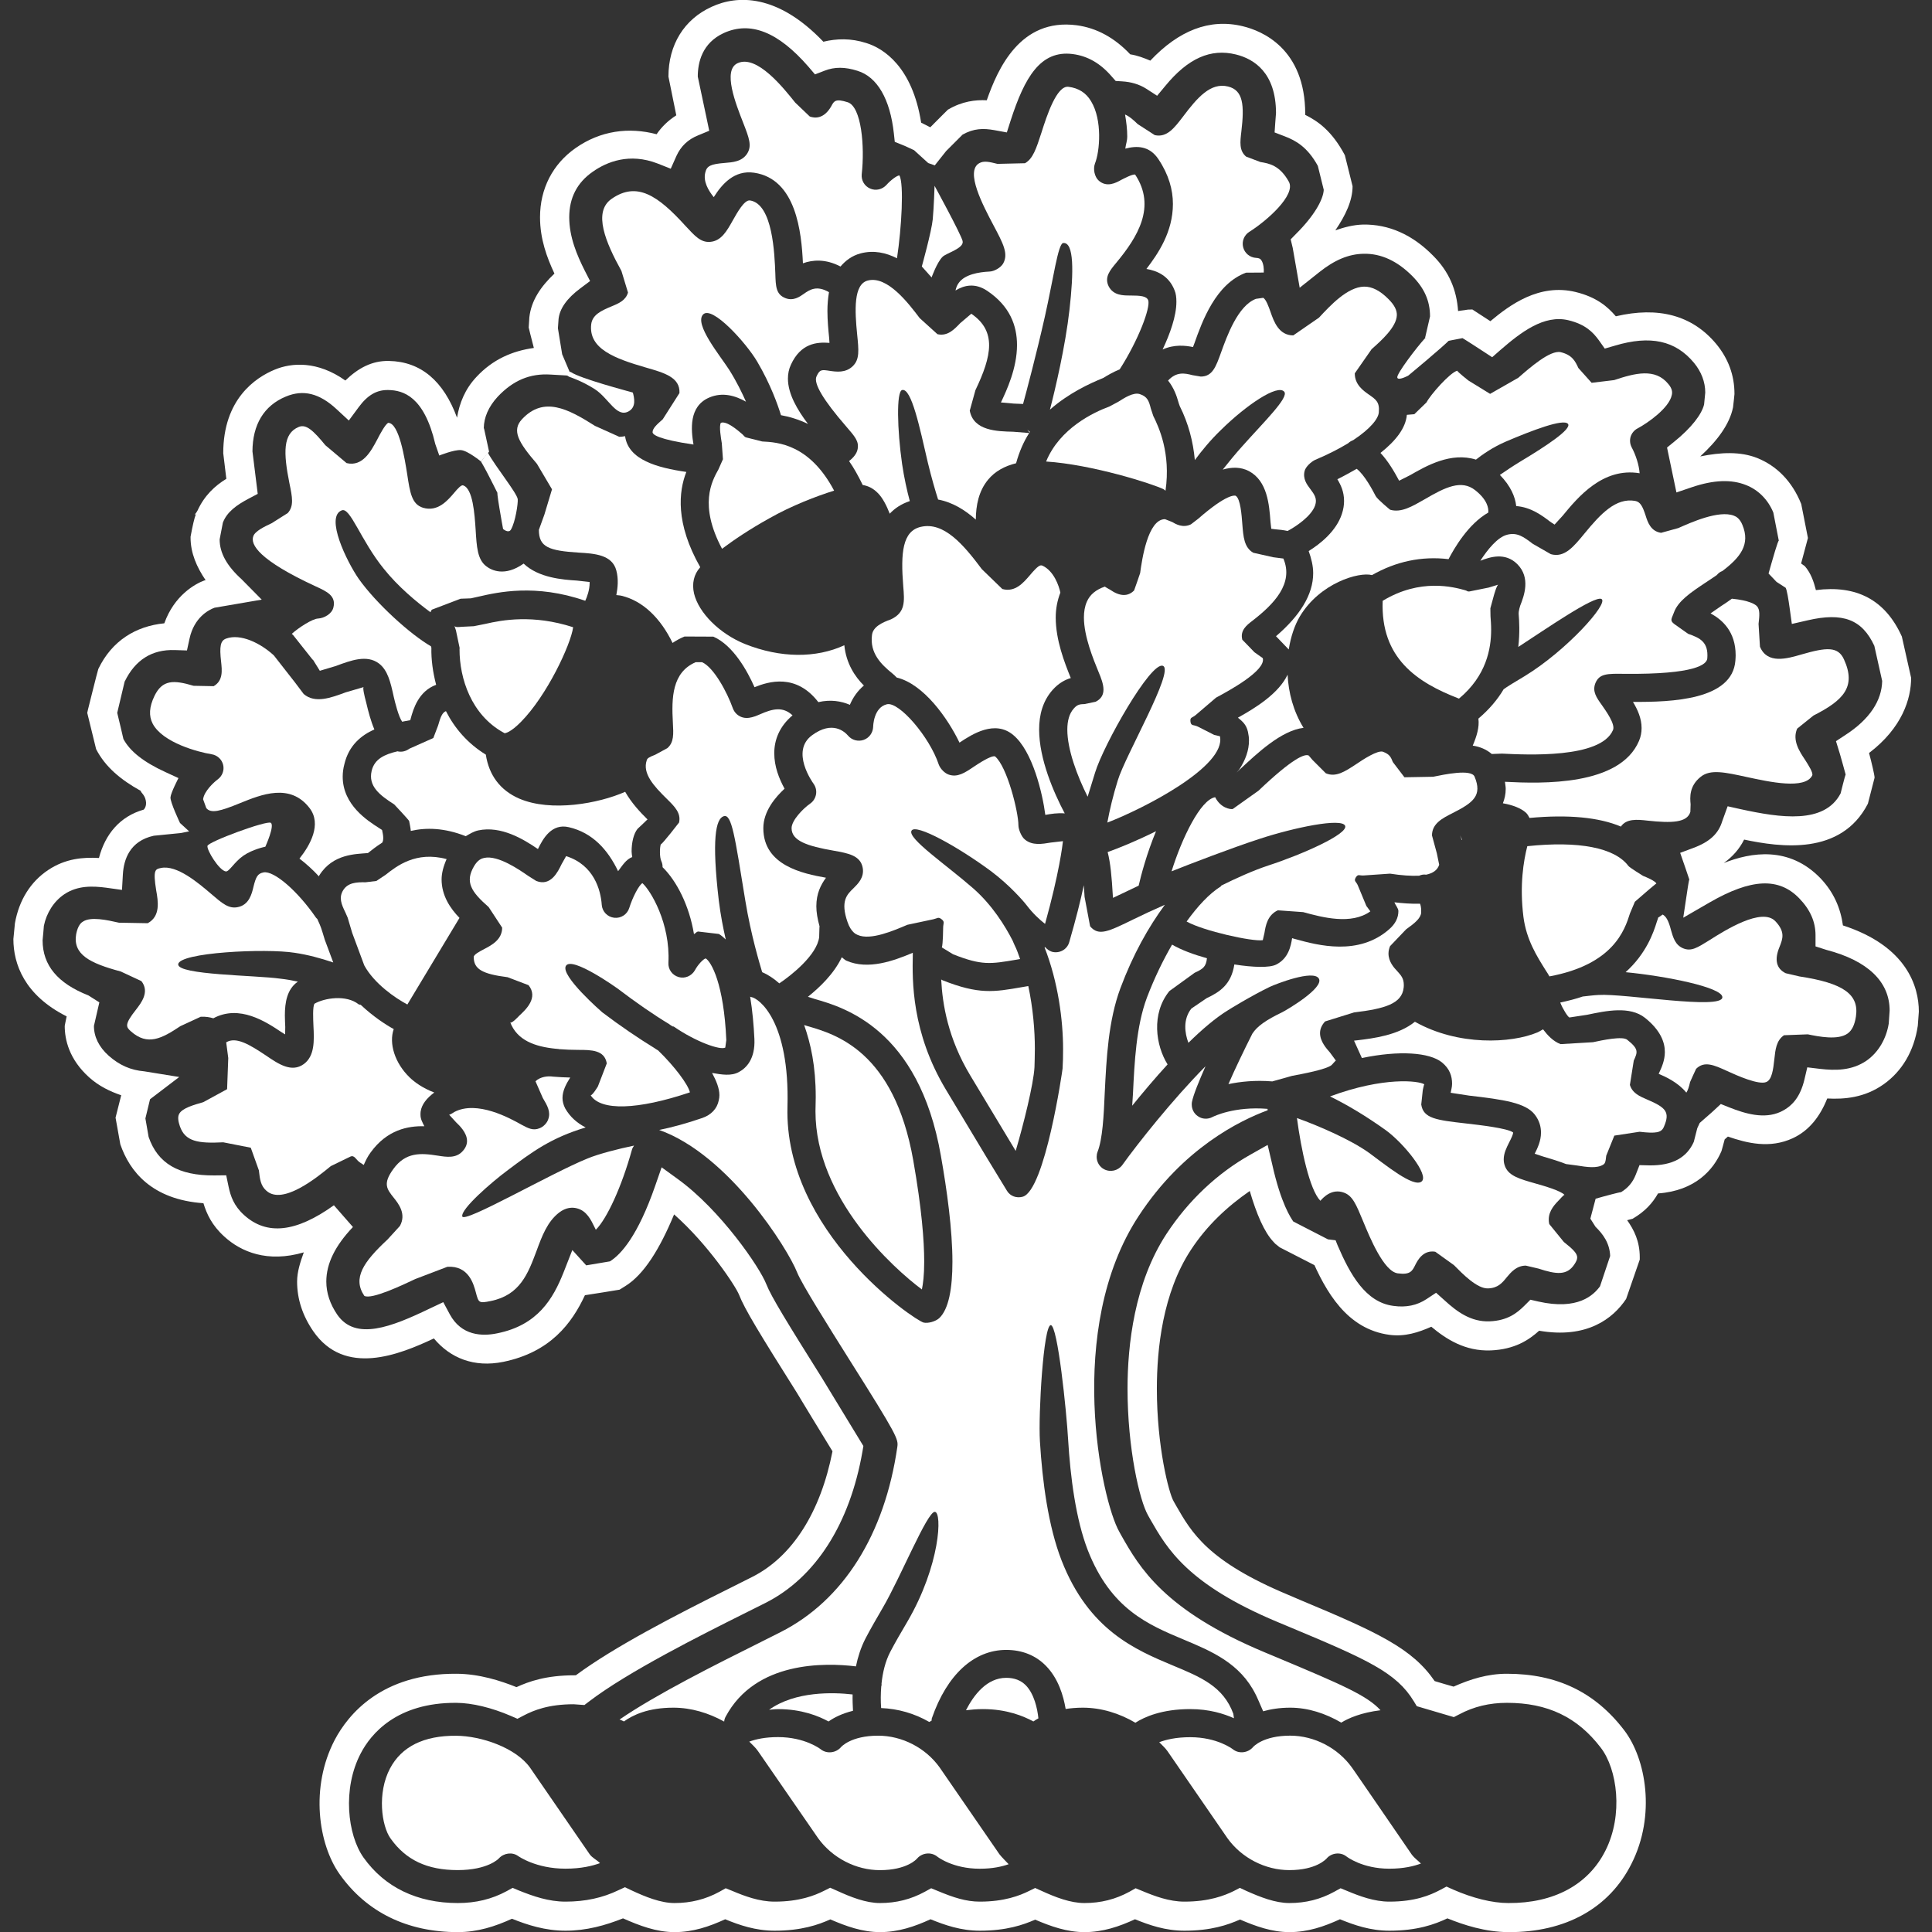 <?xml version="1.0" encoding="UTF-8" standalone="no"?>
<!DOCTYPE svg PUBLIC "-//W3C//DTD SVG 1.1//EN" "http://www.w3.org/Graphics/SVG/1.1/DTD/svg11.dtd">
<svg width="100%" height="100%" viewBox="0 0 512 512" version="1.1" xmlns="http://www.w3.org/2000/svg" xmlns:xlink="http://www.w3.org/1999/xlink" xml:space="preserve" xmlns:serif="http://www.serif.com/" style="fill-rule:evenodd;clip-rule:evenodd;stroke-linejoin:round;stroke-miterlimit:2;">
    <rect x="0" y="0" width="512" height="512" fill="#333333" stroke="none"/>
    <g transform="matrix(8.183,0,0,8.183,-17.653,-24.776)">
        <g transform="matrix(4.167,0,0,4.167,6.812,39.19)">
            <path d="M0,-2.386C-0.186,-2.333 -0.3,-2.194 -0.348,-2.01C-0.472,-2.017 -0.608,-2.006 -0.742,-1.917C-0.879,-1.826 -0.969,-1.683 -1.001,-1.503C-1.002,-1.493 -1.013,-1.381 -1.013,-1.38C-1.013,-1.186 -0.927,-0.944 -0.599,-0.779C-0.607,-0.743 -0.614,-0.705 -0.614,-0.705C-0.614,-0.6 -0.581,-0.446 -0.424,-0.305C-0.348,-0.237 -0.263,-0.196 -0.175,-0.166C-0.192,-0.099 -0.219,0.008 -0.219,0.008L-0.182,0.215C-0.11,0.425 0.063,0.645 0.464,0.673C0.489,0.755 0.529,0.844 0.626,0.932C0.756,1.051 0.962,1.138 1.244,1.055C1.217,1.13 1.192,1.206 1.192,1.282C1.192,1.417 1.234,1.546 1.317,1.667C1.562,2.023 1.987,1.85 2.255,1.724C2.382,1.876 2.566,1.952 2.794,1.906C3.161,1.831 3.328,1.605 3.429,1.388C3.455,1.385 3.698,1.345 3.698,1.345L3.743,1.317C3.887,1.228 4.01,1.03 4.122,0.76C4.385,0.992 4.601,1.318 4.627,1.385C4.671,1.497 4.784,1.682 5.078,2.149C5.077,2.148 5.292,2.503 5.353,2.601C5.261,3.071 5.043,3.419 4.73,3.577L4.559,3.663C4.131,3.876 3.658,4.12 3.358,4.342L3.347,4.342C3.127,4.342 2.993,4.39 2.897,4.434C2.773,4.384 2.607,4.331 2.432,4.33C1.846,4.326 1.587,4.65 1.485,4.843C1.291,5.213 1.358,5.656 1.522,5.887C1.731,6.183 2.048,6.338 2.441,6.338C2.594,6.338 2.731,6.294 2.862,6.234C2.981,6.282 3.12,6.327 3.278,6.327C3.44,6.327 3.587,6.286 3.725,6.231C3.851,6.287 3.985,6.338 4.125,6.338C4.269,6.338 4.395,6.295 4.519,6.238C4.628,6.283 4.755,6.327 4.903,6.327C5.111,6.327 5.243,6.281 5.336,6.239C5.458,6.292 5.586,6.338 5.722,6.338C5.864,6.338 5.991,6.295 6.115,6.238C6.225,6.283 6.351,6.327 6.498,6.327C6.704,6.327 6.835,6.282 6.928,6.241C7.049,6.293 7.176,6.338 7.311,6.338C7.454,6.338 7.581,6.295 7.704,6.238C7.814,6.283 7.94,6.327 8.088,6.327C8.295,6.327 8.426,6.282 8.52,6.24C8.641,6.292 8.768,6.338 8.904,6.338C9.047,6.338 9.173,6.295 9.297,6.238C9.407,6.283 9.533,6.327 9.681,6.327C9.899,6.327 10.035,6.277 10.132,6.231C10.258,6.282 10.426,6.337 10.604,6.338C11.049,6.341 11.39,6.152 11.563,5.806C11.753,5.43 11.676,4.991 11.506,4.769C11.28,4.473 10.983,4.33 10.595,4.33C10.444,4.33 10.311,4.372 10.18,4.43C10.154,4.423 10.065,4.397 10.033,4.387C9.859,4.133 9.592,4.009 8.989,3.757L8.898,3.718C8.27,3.456 8.144,3.234 8.022,3.021L8.004,2.989C7.967,2.926 7.874,2.564 7.874,2.115C7.874,1.807 7.919,1.369 8.139,1.035C8.263,0.846 8.421,0.699 8.596,0.578C8.648,0.755 8.708,0.898 8.781,0.974L8.794,0.988L8.829,1.016L9.1,1.155L9.069,1.087C9.187,1.364 9.352,1.652 9.682,1.696C9.802,1.712 9.907,1.677 10.007,1.633C10.122,1.729 10.269,1.825 10.47,1.817C10.655,1.809 10.764,1.737 10.845,1.664C11.216,1.728 11.419,1.57 11.521,1.417L11.627,1.111L11.627,1.093C11.627,0.968 11.582,0.88 11.529,0.805C11.545,0.801 11.571,0.794 11.571,0.794C11.669,0.737 11.727,0.671 11.769,0.597C12.059,0.576 12.2,0.413 12.262,0.268C12.266,0.257 12.278,0.209 12.287,0.177C12.297,0.168 12.299,0.166 12.312,0.155C12.462,0.207 12.638,0.25 12.816,0.168C12.945,0.108 13.029,-0.003 13.084,-0.141C13.217,-0.134 13.373,-0.146 13.522,-0.251C13.666,-0.353 13.759,-0.51 13.788,-0.707C13.789,-0.716 13.796,-0.816 13.796,-0.816C13.796,-1.008 13.705,-1.324 13.206,-1.486C13.188,-1.618 13.136,-1.743 13.031,-1.853C12.788,-2.104 12.492,-2.055 12.28,-1.971C12.35,-2.021 12.402,-2.081 12.438,-2.153C12.719,-2.094 13.191,-2.026 13.4,-2.432C13.4,-2.433 13.452,-2.633 13.452,-2.634C13.452,-2.655 13.429,-2.751 13.409,-2.826C13.668,-3.023 13.736,-3.249 13.736,-3.41L13.664,-3.731C13.534,-4.02 13.308,-4.132 12.996,-4.092C12.979,-4.158 12.958,-4.222 12.91,-4.278C12.904,-4.283 12.891,-4.292 12.881,-4.299C12.904,-4.387 12.934,-4.497 12.934,-4.497L12.882,-4.761C12.811,-4.938 12.691,-5.058 12.539,-5.119C12.409,-5.17 12.259,-5.164 12.097,-5.131C12.232,-5.255 12.326,-5.383 12.352,-5.513C12.354,-5.525 12.363,-5.615 12.363,-5.615L12.363,-5.618C12.363,-5.763 12.314,-5.892 12.223,-6.003C12.035,-6.23 11.77,-6.297 11.441,-6.22C11.378,-6.294 11.292,-6.369 11.128,-6.409C10.845,-6.477 10.618,-6.309 10.466,-6.182C10.416,-6.214 10.326,-6.273 10.326,-6.273L10.292,-6.272C10.292,-6.272 10.249,-6.266 10.215,-6.261C10.204,-6.425 10.145,-6.567 10.021,-6.691C9.86,-6.855 9.676,-6.936 9.477,-6.933C9.403,-6.931 9.332,-6.913 9.261,-6.888C9.341,-7.005 9.395,-7.12 9.395,-7.231L9.335,-7.472C9.235,-7.661 9.125,-7.737 9.026,-7.786C9.026,-7.787 9.027,-7.792 9.027,-7.792C9.027,-8.303 8.688,-8.439 8.543,-8.474C8.282,-8.538 8.042,-8.439 7.823,-8.207C7.773,-8.228 7.724,-8.247 7.667,-8.256C7.548,-8.382 7.409,-8.461 7.25,-8.482C6.811,-8.539 6.637,-8.142 6.552,-7.899C6.464,-7.903 6.362,-7.892 6.25,-7.826C6.25,-7.826 6.174,-7.751 6.113,-7.689C6.078,-7.707 6.071,-7.71 6.042,-7.725C5.974,-8.158 5.75,-8.303 5.615,-8.344C5.496,-8.382 5.387,-8.379 5.282,-8.354C4.926,-8.727 4.613,-8.718 4.413,-8.625C4.2,-8.528 4.078,-8.33 4.078,-8.083C4.078,-8.083 4.118,-7.888 4.139,-7.782C4.078,-7.743 4.027,-7.695 3.986,-7.635C3.77,-7.692 3.55,-7.663 3.357,-7.528C3.178,-7.403 3.08,-7.211 3.08,-6.99C3.08,-6.821 3.133,-6.678 3.192,-6.552C3.084,-6.45 3.011,-6.34 2.997,-6.212C2.997,-6.205 2.992,-6.133 2.992,-6.133C2.992,-6.13 3.012,-6.051 3.032,-5.974C2.865,-5.951 2.712,-5.885 2.585,-5.748C2.497,-5.654 2.454,-5.546 2.435,-5.432C2.331,-5.715 2.156,-5.868 1.906,-5.873C1.774,-5.876 1.666,-5.817 1.567,-5.721C1.351,-5.874 1.151,-5.861 1.017,-5.805C0.868,-5.743 0.618,-5.576 0.618,-5.156C0.619,-5.147 0.633,-5.033 0.642,-4.957C0.554,-4.903 0.472,-4.828 0.418,-4.71C0.416,-4.706 0.412,-4.701 0.41,-4.697C0.406,-4.689 0.399,-4.685 0.396,-4.677C0.396,-4.677 0.405,-4.682 0.406,-4.684C0.392,-4.647 0.381,-4.598 0.364,-4.507L0.364,-4.501C0.364,-4.379 0.412,-4.271 0.481,-4.169C0.48,-4.169 0.471,-4.167 0.471,-4.167C0.398,-4.14 0.237,-4.05 0.16,-3.834C-0.062,-3.812 -0.248,-3.698 -0.353,-3.479C-0.361,-3.455 -0.433,-3.165 -0.433,-3.165L-0.439,-3.138L-0.37,-2.856C-0.299,-2.718 -0.179,-2.618 -0.022,-2.531C-0.027,-2.522 0.007,-2.504 0.016,-2.457C0.026,-2.41 0,-2.386 0,-2.386M0.27,-2.631L0.168,-2.678C0,-2.755 -0.107,-2.839 -0.158,-2.935C-0.158,-2.935 -0.195,-3.096 -0.206,-3.138C-0.195,-3.183 -0.137,-3.429 -0.137,-3.429L-0.148,-3.381C-0.067,-3.549 0.064,-3.632 0.241,-3.626L0.336,-3.623L0.356,-3.715C0.392,-3.88 0.504,-3.938 0.55,-3.955L0.917,-4.018L0.761,-4.176C0.646,-4.28 0.59,-4.381 0.59,-4.486C0.591,-4.488 0.615,-4.616 0.615,-4.616C0.646,-4.698 0.719,-4.752 0.816,-4.803L0.886,-4.84L0.845,-5.17C0.846,-5.377 0.933,-5.525 1.104,-5.596C1.24,-5.653 1.366,-5.622 1.5,-5.497L1.594,-5.41L1.67,-5.513C1.74,-5.608 1.811,-5.649 1.901,-5.647C2.016,-5.645 2.179,-5.599 2.266,-5.227L2.297,-5.138C2.297,-5.138 2.414,-5.185 2.466,-5.18C2.518,-5.176 2.622,-5.091 2.622,-5.091L2.684,-5.168L2.646,-5.343L2.643,-5.352C2.644,-5.433 2.679,-5.517 2.751,-5.595C2.871,-5.722 3.002,-5.778 3.165,-5.767L3.323,-5.758L3.252,-5.925L3.219,-6.127L3.224,-6.199C3.233,-6.279 3.287,-6.358 3.393,-6.437L3.469,-6.494L3.426,-6.578C3.367,-6.696 3.307,-6.836 3.307,-6.99C3.307,-7.14 3.368,-7.259 3.489,-7.343C3.598,-7.42 3.774,-7.493 3.995,-7.407L4.096,-7.367L4.14,-7.466C4.174,-7.541 4.229,-7.594 4.308,-7.626L4.395,-7.662L4.373,-7.767L4.306,-8.083C4.306,-8.195 4.341,-8.344 4.507,-8.421C4.715,-8.516 4.93,-8.431 5.165,-8.161L5.217,-8.1L5.292,-8.129C5.369,-8.159 5.45,-8.159 5.547,-8.128C5.701,-8.081 5.801,-7.908 5.83,-7.641L5.837,-7.576L5.918,-7.543L5.987,-7.511L6.097,-7.411L6.148,-7.393L6.236,-7.504L6.364,-7.632C6.451,-7.681 6.525,-7.682 6.61,-7.667L6.708,-7.649L6.738,-7.743C6.846,-8.076 6.969,-8.291 7.221,-8.258C7.336,-8.243 7.435,-8.186 7.522,-8.085L7.554,-8.049L7.602,-8.046C7.674,-8.042 7.737,-8.023 7.791,-7.989L7.876,-7.934L7.94,-8.011C8.117,-8.226 8.292,-8.303 8.488,-8.255C8.63,-8.22 8.799,-8.113 8.8,-7.8C8.799,-7.799 8.789,-7.649 8.789,-7.649L8.867,-7.619C8.954,-7.586 9.045,-7.535 9.125,-7.389L9.171,-7.203C9.167,-7.126 9.096,-7 8.955,-6.86L8.914,-6.818L8.93,-6.751L8.984,-6.442L9.135,-6.562C9.255,-6.658 9.365,-6.704 9.481,-6.706C9.616,-6.709 9.743,-6.65 9.86,-6.532C9.953,-6.438 9.997,-6.339 9.997,-6.219L9.958,-6.05L10.134,-6.028L10.248,-6.05C10.237,-6.061 10.408,-5.949 10.408,-5.949L10.48,-5.902L10.545,-5.959C10.701,-6.094 10.883,-6.236 11.074,-6.189C11.205,-6.157 11.264,-6.096 11.309,-6.034L11.355,-5.969L11.434,-5.992C11.709,-6.074 11.904,-6.032 12.048,-5.859C12.106,-5.789 12.136,-5.709 12.136,-5.627C12.136,-5.626 12.127,-5.535 12.127,-5.535C12.109,-5.459 12.029,-5.353 11.893,-5.244L11.839,-5.2L11.912,-4.851L12.033,-4.892C12.202,-4.949 12.34,-4.954 12.454,-4.908C12.548,-4.871 12.624,-4.795 12.665,-4.695L12.708,-4.474C12.706,-4.497 12.651,-4.302 12.651,-4.302L12.628,-4.221L12.69,-4.156L12.761,-4.11C12.771,-4.091 12.782,-4.024 12.792,-3.952L12.809,-3.829L12.931,-3.857C13.206,-3.921 13.355,-3.864 13.45,-3.659L13.511,-3.386C13.508,-3.234 13.415,-3.088 13.222,-2.964L13.152,-2.918L13.183,-2.817C13.183,-2.817 13.227,-2.662 13.227,-2.659C13.224,-2.657 13.188,-2.512 13.188,-2.512C13.062,-2.271 12.721,-2.322 12.413,-2.389L12.31,-2.412L12.268,-2.296C12.239,-2.199 12.17,-2.135 12.043,-2.088L11.941,-2.05L11.983,-1.929C11.983,-1.929 12.01,-1.848 12.012,-1.843C12.009,-1.838 12,-1.779 12,-1.779L11.965,-1.546L12.169,-1.664C12.493,-1.851 12.708,-1.861 12.867,-1.696C12.952,-1.608 12.993,-1.514 12.993,-1.41L12.993,-1.323L13.077,-1.296C13.399,-1.212 13.569,-1.049 13.569,-0.824C13.569,-0.823 13.562,-0.723 13.562,-0.723C13.543,-0.606 13.483,-0.501 13.391,-0.436C13.274,-0.355 13.143,-0.358 13.029,-0.371L12.929,-0.383L12.906,-0.285C12.875,-0.159 12.817,-0.082 12.721,-0.037C12.594,0.021 12.448,-0.022 12.322,-0.072L12.257,-0.098L12.189,-0.035L12.093,0.049L12.074,0.09L12.047,0.196C11.993,0.318 11.882,0.381 11.703,0.379L11.625,0.377L11.596,0.451C11.573,0.51 11.537,0.553 11.482,0.587C11.469,0.587 11.348,0.62 11.348,0.62L11.284,0.638L11.243,0.793L11.283,0.856C11.341,0.913 11.393,0.982 11.397,1.083C11.383,1.124 11.318,1.319 11.318,1.319C11.268,1.387 11.147,1.507 10.838,1.437L10.777,1.423L10.732,1.468C10.672,1.528 10.599,1.585 10.461,1.591C10.315,1.597 10.206,1.516 10.11,1.428L10.044,1.369L9.97,1.418C9.896,1.467 9.811,1.485 9.712,1.471C9.496,1.443 9.376,1.227 9.278,0.999L9.263,0.961L9.204,0.954L8.934,0.815C8.916,0.787 8.839,0.68 8.77,0.369L8.735,0.22L8.602,0.295C8.345,0.439 8.119,0.652 7.949,0.911C7.699,1.292 7.646,1.776 7.646,2.115C7.646,2.577 7.739,2.984 7.806,3.1L7.824,3.132C7.952,3.355 8.11,3.634 8.81,3.927L8.901,3.965C9.517,4.222 9.736,4.322 9.871,4.544L9.894,4.582L10.182,4.667L10.223,4.646C10.337,4.585 10.459,4.556 10.595,4.556C10.911,4.556 11.143,4.667 11.325,4.906C11.452,5.072 11.501,5.426 11.36,5.705C11.227,5.97 10.959,6.114 10.606,6.112C10.481,6.112 10.329,6.074 10.176,6.007L10.125,5.984L10.076,6.01C9.997,6.052 9.879,6.101 9.681,6.101C9.562,6.101 9.449,6.058 9.353,6.018L9.302,5.997L9.253,6.024C9.146,6.083 9.031,6.112 8.904,6.112C8.794,6.112 8.678,6.066 8.568,6.017L8.519,5.994L8.471,6.019C8.399,6.054 8.281,6.101 8.088,6.101C7.969,6.101 7.856,6.058 7.76,6.018L7.709,5.997L7.661,6.024C7.553,6.083 7.438,6.112 7.311,6.112C7.202,6.112 7.086,6.067 6.977,6.017L6.928,5.995L6.879,6.019C6.808,6.054 6.689,6.101 6.498,6.101C6.391,6.101 6.293,6.069 6.171,6.018L6.12,5.997L6.071,6.024C5.963,6.083 5.849,6.112 5.722,6.112C5.613,6.112 5.496,6.066 5.385,6.015L5.335,5.993L5.287,6.017C5.215,6.053 5.097,6.101 4.903,6.101C4.783,6.101 4.67,6.058 4.575,6.018L4.523,5.997L4.475,6.024C4.367,6.083 4.252,6.112 4.125,6.112C4.018,6.112 3.899,6.064 3.788,6.012L3.74,5.989L3.69,6.012C3.566,6.072 3.431,6.101 3.278,6.101C3.146,6.101 3.027,6.059 2.917,6.015L2.867,5.994L2.82,6.02C2.705,6.082 2.581,6.112 2.441,6.112C2.125,6.112 1.872,5.989 1.708,5.758C1.584,5.583 1.542,5.223 1.687,4.948C1.764,4.8 1.964,4.553 2.43,4.556C2.553,4.557 2.703,4.593 2.854,4.658L2.904,4.68L2.952,4.655C3.03,4.614 3.146,4.567 3.341,4.567L3.425,4.573L3.459,4.547C3.764,4.313 4.347,4.022 4.661,3.865L4.833,3.779C5.221,3.583 5.488,3.165 5.586,2.602L5.593,2.56L5.271,2.031C5.003,1.604 4.876,1.398 4.839,1.303C4.789,1.173 4.482,0.724 4.149,0.484L4.025,0.394L3.975,0.538C3.84,0.927 3.709,1.072 3.623,1.125C3.623,1.125 3.507,1.145 3.439,1.156C3.416,1.131 3.331,1.037 3.331,1.037L3.264,1.208C3.181,1.418 3.061,1.621 2.748,1.684C2.63,1.709 2.469,1.703 2.379,1.537L2.328,1.442L2.222,1.492C1.925,1.635 1.646,1.745 1.504,1.539C1.448,1.457 1.419,1.37 1.419,1.282C1.419,1.143 1.487,1.004 1.626,0.858L1.478,0.689C1.184,0.9 0.956,0.925 0.78,0.765C0.7,0.693 0.675,0.617 0.66,0.547L0.641,0.456L0.548,0.457C0.271,0.459 0.109,0.364 0.038,0.158C0.038,0.158 0.019,0.05 0.013,0.014C0.02,-0.015 0.04,-0.097 0.049,-0.135C0.063,-0.146 0.276,-0.308 0.276,-0.308L0.004,-0.352C-0.101,-0.361 -0.188,-0.399 -0.272,-0.473C-0.348,-0.541 -0.387,-0.62 -0.387,-0.705L-0.345,-0.888L-0.43,-0.942C-0.669,-1.036 -0.786,-1.176 -0.786,-1.371C-0.785,-1.372 -0.776,-1.483 -0.776,-1.483C-0.756,-1.581 -0.7,-1.673 -0.616,-1.729C-0.513,-1.797 -0.398,-1.793 -0.291,-1.779L-0.169,-1.762L-0.162,-1.884C-0.155,-1.998 -0.109,-2.142 0.078,-2.183C0.079,-2.183 0.289,-2.204 0.289,-2.204L0.353,-2.217L0.282,-2.282C0.282,-2.282 0.204,-2.446 0.208,-2.482C0.211,-2.518 0.27,-2.631 0.27,-2.631" style="fill:white;fill-rule:nonzero;"/>
        </g>
        <g transform="matrix(4.167,0,0,4.167,28.656,60.268)">
            <path d="M0,0.551C0.11,0.703 0.293,0.798 0.479,0.798C0.69,0.798 0.765,0.712 0.768,0.708C0.807,0.663 0.876,0.655 0.923,0.691C0.928,0.696 1.047,0.787 1.255,0.787C1.357,0.787 1.428,0.77 1.48,0.752C1.456,0.726 1.43,0.702 1.408,0.674L0.943,-0.001C0.834,-0.153 0.651,-0.247 0.466,-0.247C0.255,-0.247 0.179,-0.161 0.176,-0.157C0.138,-0.113 0.068,-0.104 0.021,-0.14C0.017,-0.144 -0.104,-0.236 -0.312,-0.236C-0.413,-0.236 -0.483,-0.22 -0.536,-0.201C-0.513,-0.177 -0.487,-0.155 -0.468,-0.127L0,0.551Z" style="fill:white;fill-rule:nonzero;"/>
        </g>
        <g transform="matrix(4.167,0,0,4.167,14.805,60.258)">
            <path d="M0,0.554C-0.07,0.456 -0.105,0.201 -0.004,0.01C0.086,-0.16 0.259,-0.246 0.51,-0.244C0.705,-0.243 0.972,-0.151 1.083,0.002L1.547,0.676C1.568,0.706 1.603,0.72 1.628,0.746C1.569,0.767 1.484,0.789 1.359,0.789C1.129,0.789 0.994,0.692 0.992,0.691C0.947,0.658 0.881,0.667 0.843,0.708C0.84,0.712 0.756,0.8 0.522,0.8C0.285,0.8 0.119,0.722 0,0.554" style="fill:white;fill-rule:nonzero;"/>
        </g>
        <g transform="matrix(4.167,0,0,4.167,25.541,16.65)">
            <path d="M0,0.996C0.093,0.926 0.215,0.844 0.366,0.76C0.542,0.66 0.734,0.587 0.871,0.544C0.68,0.184 0.435,0.168 0.312,0.162L0.189,0.131C0.173,0.127 0.17,0.116 0.157,0.105C0.121,0.074 0.035,0 -0.009,0.017C-0.025,0.041 -0.008,0.139 -0.002,0.175L0.007,0.3L-0.028,0.379C-0.08,0.472 -0.181,0.656 0,0.996" style="fill:white;fill-rule:nonzero;"/>
        </g>
        <g transform="matrix(4.167,0,0,4.167,35.502,16.944)">
            <path d="M0,0.021C0,0.02 0.002,0.019 0.002,0.018C-0.004,0.012 -0.012,0.006 -0.018,0L0,0.021Z" style="fill:white;fill-rule:nonzero;"/>
        </g>
        <g transform="matrix(4.167,0,0,4.167,16.345,30.775)">
            <path d="M0,-1.02L-0.037,-0.923L-0.223,-0.84C-0.249,-0.821 -0.281,-0.812 -0.313,-0.819C-0.314,-0.819 -0.314,-0.82 -0.314,-0.82C-0.417,-0.796 -0.494,-0.76 -0.516,-0.669C-0.545,-0.549 -0.454,-0.479 -0.341,-0.407C-0.341,-0.407 -0.227,-0.286 -0.225,-0.278C-0.221,-0.258 -0.215,-0.23 -0.212,-0.201C-0.094,-0.228 0.048,-0.226 0.215,-0.16C0.246,-0.178 0.276,-0.197 0.312,-0.205C0.49,-0.243 0.665,-0.136 0.776,-0.06C0.816,-0.143 0.883,-0.261 1.016,-0.23C1.202,-0.187 1.32,-0.053 1.399,0.112C1.432,0.068 1.461,0.02 1.509,0.002C1.507,-0.012 1.504,-0.026 1.504,-0.041C1.504,-0.11 1.519,-0.178 1.55,-0.217C1.55,-0.217 1.617,-0.279 1.628,-0.291C1.627,-0.291 1.624,-0.294 1.624,-0.294C1.573,-0.344 1.504,-0.417 1.454,-0.505C1.249,-0.414 0.878,-0.346 0.631,-0.452C0.481,-0.517 0.395,-0.636 0.371,-0.794C0.229,-0.881 0.128,-1 0.061,-1.132C0.034,-1.121 0.02,-1.092 0,-1.02" style="fill:white;fill-rule:nonzero;"/>
        </g>
        <g transform="matrix(4.167,0,0,4.167,14,34.542)">
            <path d="M0,-0.706C-0.074,-0.707 -0.138,-0.703 -0.175,-0.644C-0.21,-0.587 -0.189,-0.535 -0.158,-0.472C-0.156,-0.466 -0.142,-0.437 -0.14,-0.431L-0.105,-0.313L-0.011,-0.06C0.066,0.082 0.231,0.195 0.324,0.244L0.729,-0.429C0.66,-0.5 0.59,-0.6 0.59,-0.728C0.59,-0.776 0.604,-0.83 0.629,-0.886C0.39,-0.95 0.24,-0.831 0.155,-0.764L0.083,-0.716L0,-0.706Z" style="fill:white;fill-rule:nonzero;"/>
        </g>
        <g transform="matrix(4.167,0,0,4.167,42.206,24.878)">
            <path d="M0,0.76C0.01,0.751 0.018,0.743 0.018,0.743C0.162,0.608 0.347,0.434 0.52,0.413C0.44,0.283 0.403,0.139 0.396,0C0.328,0.145 0.149,0.257 0.01,0.334C0.042,0.361 0.075,0.385 0.088,0.444C0.093,0.467 0.096,0.489 0.096,0.512C0.096,0.586 0.07,0.661 0.021,0.736C0.015,0.745 0.006,0.752 0,0.76" style="fill:white;fill-rule:nonzero;"/>
        </g>
        <g transform="matrix(4.167,0,0,4.167,49.505,30.086)">
            <path d="M0,0.034C0,0.03 -0.006,0.022 -0.015,-0.001C-0.015,-0.001 -0.006,0.021 -0.001,0.035L0,0.034Z" style="fill:white;fill-rule:nonzero;"/>
        </g>
        <g transform="matrix(4.167,0,0,4.167,45.72,31.067)">
            <path d="M0,-0.311C0.026,-0.248 -0.331,-0.089 -0.598,-0.002C-0.719,0.038 -0.852,0.099 -0.961,0.153C-0.964,0.155 -0.964,0.158 -0.966,0.16C-1.057,0.217 -1.146,0.314 -1.232,0.433C-1.103,0.506 -0.719,0.591 -0.64,0.578L-0.627,0.522C-0.618,0.466 -0.604,0.383 -0.523,0.346L-0.326,0.36C-0.177,0.401 0.048,0.461 0.196,0.354L0.165,0.312L0.099,0.153C0.086,0.121 0.065,0.121 0.083,0.09C0.102,0.061 0.11,0.078 0.146,0.075L0.349,0.061C0.439,0.075 0.514,0.08 0.576,0.077C0.593,0.069 0.611,0.066 0.63,0.069C0.681,0.058 0.717,0.035 0.731,-0.008L0.713,-0.096L0.675,-0.236C0.675,-0.329 0.757,-0.37 0.836,-0.41C0.998,-0.492 1.067,-0.546 1.006,-0.693C0.98,-0.754 0.772,-0.71 0.684,-0.692C0.684,-0.692 0.462,-0.688 0.461,-0.688L0.371,-0.806C0.355,-0.845 0.347,-0.866 0.295,-0.886C0.254,-0.902 0.136,-0.824 0.086,-0.79C-0.002,-0.732 -0.072,-0.686 -0.15,-0.719L-0.254,-0.823L-0.283,-0.857C-0.314,-0.872 -0.407,-0.837 -0.673,-0.584L-0.874,-0.441C-0.893,-0.438 -0.968,-0.449 -1.01,-0.533C-1.125,-0.514 -1.27,-0.211 -1.349,0.043C-1.204,-0.015 -0.881,-0.139 -0.666,-0.209C-0.395,-0.298 -0.026,-0.374 0,-0.311" style="fill:white;fill-rule:nonzero;"/>
        </g>
        <g transform="matrix(4.167,0,0,4.167,17.877,26.462)">
            <path d="M0,-0.775L-0.09,-0.757L-0.19,-0.752C-0.19,-0.752 -0.236,-0.745 -0.241,-0.76C-0.238,-0.752 -0.229,-0.725 -0.229,-0.725L-0.2,-0.587C-0.201,-0.584 -0.201,-0.58 -0.201,-0.576C-0.201,-0.351 -0.11,-0.068 0.141,0.07C0.145,0.071 0.146,0.073 0.149,0.075C0.156,0.074 0.195,0.069 0.275,-0.012C0.477,-0.215 0.664,-0.614 0.682,-0.749C0.37,-0.85 0.129,-0.805 0,-0.775" style="fill:white;fill-rule:nonzero;"/>
        </g>
        <g transform="matrix(4.167,0,0,4.167,57.892,29.555)">
            <path d="M0,-1.655C-0.024,-1.638 -0.054,-1.618 -0.081,-1.599C0.009,-1.55 0.114,-1.459 0.114,-1.273C0.114,-1.26 0.113,-1.246 0.112,-1.232C0.089,-0.926 -0.382,-0.909 -0.684,-0.911C-0.648,-0.851 -0.617,-0.783 -0.617,-0.708C-0.617,-0.674 -0.623,-0.641 -0.637,-0.608C-0.786,-0.257 -1.389,-0.275 -1.679,-0.29C-1.677,-0.271 -1.673,-0.252 -1.673,-0.235C-1.673,-0.193 -1.682,-0.156 -1.695,-0.123C-1.619,-0.11 -1.553,-0.084 -1.516,-0.05C-1.503,-0.038 -1.496,-0.024 -1.488,-0.009C-1.187,-0.037 -0.948,-0.014 -0.778,0.058C-0.735,-0.004 -0.655,0.002 -0.569,0.012C-0.383,0.032 -0.263,0.028 -0.238,-0.056L-0.236,-0.115C-0.241,-0.168 -0.248,-0.258 -0.156,-0.33C-0.081,-0.389 0.031,-0.364 0.201,-0.327C0.381,-0.288 0.653,-0.229 0.709,-0.339C0.719,-0.359 0.678,-0.422 0.654,-0.46C0.609,-0.527 0.553,-0.613 0.592,-0.703L0.719,-0.805C0.949,-0.922 1.054,-1.026 0.956,-1.241C0.91,-1.343 0.821,-1.336 0.627,-1.28C0.514,-1.247 0.36,-1.202 0.303,-1.34L0.292,-1.517C0.3,-1.583 0.303,-1.627 0.281,-1.653C0.269,-1.668 0.22,-1.7 0.085,-1.713C0.056,-1.692 0.027,-1.672 0,-1.655" style="fill:white;fill-rule:nonzero;"/>
        </g>
        <g transform="matrix(4.167,0,0,4.167,43.481,18.64)">
            <path d="M0,1.198C0.038,1.237 0.08,1.281 0.099,1.301C0.115,1.201 0.145,1.112 0.186,1.043C0.342,0.784 0.645,0.696 0.746,0.723C0.932,0.617 1.131,0.574 1.341,0.599C1.384,0.517 1.493,0.326 1.65,0.237C1.653,0.203 1.643,0.138 1.548,0.063C1.441,-0.021 1.317,0.039 1.155,0.134C1.057,0.19 0.973,0.24 0.887,0.215C0.887,0.215 0.79,0.136 0.775,0.109C0.752,0.064 0.687,-0.058 0.627,-0.103C0.579,-0.076 0.532,-0.049 0.477,-0.022C0.503,0.021 0.529,0.074 0.529,0.147C0.529,0.178 0.524,0.212 0.512,0.248C0.468,0.382 0.343,0.481 0.254,0.536C0.275,0.594 0.289,0.652 0.289,0.708C0.289,0.877 0.184,1.04 0,1.198" style="fill:white;fill-rule:nonzero;"/>
        </g>
        <g transform="matrix(4.167,0,0,4.167,39.903,15.724)">
            <path d="M0,0.767C0.042,0.474 -0.052,0.273 -0.095,0.186L-0.114,0.129C-0.129,0.069 -0.141,0.035 -0.2,0.016C-0.249,0 -0.319,0.045 -0.366,0.075C-0.366,0.075 -0.432,0.111 -0.437,0.113C-0.557,0.157 -0.822,0.281 -0.928,0.54C-0.572,0.563 -0.1,0.713 -0.014,0.756C-0.008,0.759 -0.005,0.764 0,0.767" style="fill:white;fill-rule:nonzero;"/>
        </g>
        <g transform="matrix(4.167,0,0,4.167,50.682,25.436)">
            <path d="M0,-0.834C-0.003,-0.833 -0.075,-0.811 -0.075,-0.811L-0.224,-0.781C-0.241,-0.778 -0.241,-0.786 -0.257,-0.79C-0.346,-0.815 -0.606,-0.886 -0.899,-0.708C-0.916,-0.262 -0.633,-0.074 -0.306,0.052C-0.092,-0.126 -0.056,-0.338 -0.056,-0.483C-0.056,-0.524 -0.059,-0.56 -0.061,-0.588L-0.062,-0.65L-0.035,-0.749C-0.035,-0.749 -0.012,-0.832 0,-0.834" style="fill:white;fill-rule:nonzero;"/>
        </g>
        <g transform="matrix(4.167,0,0,4.167,40.845,37.924)">
            <path d="M0,-0.814C0.062,-0.843 0.089,-0.858 0.096,-0.927C-0.008,-0.956 -0.103,-0.991 -0.175,-1.033C-0.246,-0.91 -0.312,-0.775 -0.371,-0.62C-0.454,-0.397 -0.467,-0.12 -0.479,0.125C-0.48,0.159 -0.484,0.187 -0.485,0.219C-0.404,0.119 -0.309,0.006 -0.21,-0.102C-0.302,-0.249 -0.339,-0.496 -0.196,-0.672L0,-0.814Z" style="fill:white;fill-rule:nonzero;"/>
        </g>
        <g transform="matrix(4.167,0,0,4.167,47.695,37.262)">
            <path d="M0,-0.993C0.066,-1.04 0.113,-1.078 0.117,-1.122L0.117,-1.139C0.117,-1.163 0.113,-1.18 0.108,-1.192C0.038,-1.19 -0.032,-1.196 -0.091,-1.203C-0.083,-1.181 -0.06,-1.156 -0.06,-1.135C-0.06,-1.083 -0.083,-1.036 -0.131,-0.994C-0.369,-0.784 -0.687,-0.869 -0.857,-0.916C-0.857,-0.916 -0.872,-0.919 -0.886,-0.924C-0.896,-0.863 -0.914,-0.767 -1.01,-0.719C-1.062,-0.693 -1.189,-0.697 -1.335,-0.72C-1.359,-0.563 -1.45,-0.505 -1.55,-0.458L-1.669,-0.377C-1.735,-0.294 -1.721,-0.187 -1.692,-0.111C-1.586,-0.215 -1.481,-0.305 -1.383,-0.365C-1.379,-0.368 -1.206,-0.475 -1.059,-0.546C-1.014,-0.567 -0.72,-0.683 -0.678,-0.61C-0.637,-0.537 -0.925,-0.368 -0.962,-0.349C-1.087,-0.289 -1.158,-0.24 -1.195,-0.182C-1.259,-0.055 -1.33,0.092 -1.381,0.21C-1.29,0.191 -1.175,0.178 -1.04,0.189L-0.887,0.146C-0.802,0.13 -0.623,0.097 -0.579,0.062C-0.579,0.062 -0.547,0.026 -0.546,0.027L-0.593,-0.037C-0.617,-0.064 -0.669,-0.121 -0.669,-0.186C-0.669,-0.216 -0.658,-0.246 -0.63,-0.277L-0.405,-0.347C-0.164,-0.376 -0.032,-0.415 -0.019,-0.54C-0.018,-0.548 -0.018,-0.555 -0.018,-0.561C-0.018,-0.612 -0.04,-0.636 -0.069,-0.668C-0.095,-0.695 -0.137,-0.742 -0.137,-0.805C-0.137,-0.823 -0.133,-0.842 -0.125,-0.862L0,-0.993Z" style="fill:white;fill-rule:nonzero;"/>
        </g>
        <g transform="matrix(4.167,0,0,4.167,55.453,27.013)">
            <path d="M0,-1.748C-0.024,-1.822 -0.042,-1.856 -0.082,-1.863C-0.231,-1.889 -0.349,-1.764 -0.476,-1.609C-0.56,-1.507 -0.631,-1.419 -0.737,-1.449L-0.878,-1.53C-0.951,-1.586 -1,-1.62 -1.077,-1.6C-1.151,-1.581 -1.228,-1.486 -1.285,-1.398C-1.21,-1.427 -1.093,-1.466 -0.998,-1.372C-0.892,-1.266 -0.945,-1.125 -0.975,-1.049C-0.975,-1.049 -0.989,-1.007 -0.987,-0.983C-0.983,-0.932 -0.977,-0.84 -0.99,-0.728C-0.782,-0.863 -0.4,-1.128 -0.344,-1.101C-0.282,-1.071 -0.613,-0.701 -0.939,-0.502C-1.01,-0.46 -1.082,-0.416 -1.104,-0.399C-1.15,-0.321 -1.215,-0.243 -1.3,-0.171C-1.291,-0.104 -1.314,-0.032 -1.344,0.039C-1.289,0.047 -1.238,0.068 -1.196,0.104L-1.117,0.101C-0.927,0.11 -0.349,0.141 -0.254,-0.082C-0.234,-0.128 -0.31,-0.232 -0.341,-0.277C-0.382,-0.334 -0.416,-0.382 -0.391,-0.446C-0.36,-0.522 -0.298,-0.521 -0.163,-0.519C0.387,-0.514 0.475,-0.592 0.479,-0.639C0.489,-0.766 0.423,-0.798 0.33,-0.83L0.224,-0.905C0.184,-0.934 0.203,-0.948 0.219,-0.994C0.251,-1.085 0.35,-1.151 0.464,-1.227C0.495,-1.247 0.524,-1.267 0.552,-1.286C0.564,-1.3 0.578,-1.312 0.596,-1.318C0.739,-1.426 0.814,-1.527 0.752,-1.676C0.732,-1.725 0.705,-1.741 0.686,-1.748C0.569,-1.794 0.349,-1.694 0.254,-1.652L0.12,-1.615C0.039,-1.626 0.015,-1.7 0,-1.748" style="fill:white;fill-rule:nonzero;"/>
        </g>
        <g transform="matrix(4.167,0,0,4.167,54.895,33.832)">
            <path d="M0,-0.662C-0.107,-0.805 -0.386,-0.858 -0.786,-0.816C-0.815,-0.702 -0.847,-0.514 -0.816,-0.266C-0.793,-0.089 -0.713,0.037 -0.643,0.149C-0.632,0.165 -0.623,0.18 -0.614,0.196C-0.118,0.104 -0.029,-0.163 0.012,-0.294L0.05,-0.384L0.148,-0.469C0.148,-0.469 0.217,-0.528 0.217,-0.526C0.208,-0.546 0.14,-0.575 0.114,-0.585C0.114,-0.585 0.01,-0.649 0,-0.662" style="fill:white;fill-rule:nonzero;"/>
        </g>
        <g transform="matrix(4.167,0,0,4.167,38.2,29.947)">
            <path d="M0,0.518C0.031,0.504 0.064,0.488 0.064,0.488C0.105,0.468 0.152,0.446 0.2,0.423C0.218,0.344 0.263,0.173 0.335,0C0.18,0.077 0.039,0.134 -0.041,0.162C-0.019,0.247 -0.009,0.357 -0.001,0.498C-0.001,0.498 0,0.513 0,0.518" style="fill:white;fill-rule:nonzero;"/>
        </g>
        <g transform="matrix(4.167,0,0,4.167,41.665,21.804)">
            <path d="M0,1.216L-0.044,1.206L-0.172,1.141C-0.205,1.125 -0.225,1.138 -0.229,1.102C-0.233,1.066 -0.216,1.075 -0.188,1.051L-0.03,0.916C0.067,0.864 0.36,0.706 0.333,0.609L0.268,0.563C0.268,0.563 0.174,0.465 0.174,0.466C0.155,0.393 0.209,0.352 0.252,0.319C0.419,0.19 0.576,0.029 0.493,-0.165L0.415,-0.175L0.259,-0.21C0.188,-0.252 0.182,-0.332 0.174,-0.434C0.169,-0.499 0.16,-0.632 0.122,-0.653C0.116,-0.655 0.056,-0.671 -0.169,-0.474L-0.225,-0.431C-0.288,-0.4 -0.344,-0.433 -0.371,-0.449L-0.427,-0.471C-0.561,-0.471 -0.606,-0.155 -0.62,-0.052C-0.62,-0.052 -0.666,0.083 -0.667,0.083C-0.715,0.132 -0.778,0.13 -0.854,0.077C-0.854,0.077 -0.894,0.055 -0.894,0.053C-0.964,0.077 -1.01,0.115 -1.034,0.17C-1.05,0.206 -1.057,0.248 -1.057,0.293C-1.057,0.441 -0.983,0.619 -0.943,0.717C-0.924,0.762 -0.905,0.811 -0.905,0.853C-0.905,0.891 -0.92,0.925 -0.966,0.948L-1.052,0.966C-1.086,0.967 -1.108,0.968 -1.136,1.001C-1.171,1.04 -1.186,1.097 -1.186,1.165C-1.186,1.319 -1.11,1.523 -1.028,1.686C-1.009,1.625 -0.99,1.562 -0.97,1.498C-0.905,1.284 -0.537,0.632 -0.443,0.669C-0.35,0.705 -0.737,1.368 -0.794,1.56C-0.83,1.676 -0.856,1.784 -0.875,1.887C-0.593,1.779 0.052,1.449 0,1.216" style="fill:white;fill-rule:nonzero;"/>
        </g>
        <g transform="matrix(4.167,0,0,4.167,26.878,29.499)">
            <path d="M0,0.084C0,-0.048 0.094,-0.157 0.165,-0.223C0.122,-0.302 0.085,-0.395 0.085,-0.499C0.085,-0.602 0.125,-0.707 0.227,-0.793C0.151,-0.864 0.071,-0.844 -0.026,-0.801C-0.075,-0.78 -0.144,-0.75 -0.204,-0.8C-0.219,-0.813 -0.23,-0.829 -0.237,-0.848C-0.281,-0.972 -0.385,-1.166 -0.476,-1.206L-0.526,-1.206C-0.709,-1.127 -0.714,-0.931 -0.703,-0.736C-0.698,-0.647 -0.694,-0.583 -0.746,-0.538L-0.84,-0.487C-0.889,-0.468 -0.902,-0.459 -0.906,-0.444C-0.941,-0.342 -0.852,-0.244 -0.75,-0.144C-0.69,-0.085 -0.638,-0.034 -0.655,0.04C-0.655,0.04 -0.782,0.205 -0.797,0.21C-0.805,0.232 -0.808,0.309 -0.792,0.342C-0.785,0.357 -0.783,0.372 -0.783,0.387C-0.673,0.495 -0.576,0.685 -0.539,0.907C-0.527,0.902 -0.521,0.89 -0.508,0.887L-0.346,0.906C-0.326,0.917 -0.309,0.933 -0.292,0.949C-0.312,0.861 -0.332,0.76 -0.346,0.647C-0.402,0.169 -0.37,0.011 -0.308,-0.009C-0.245,-0.03 -0.221,0.15 -0.14,0.647C-0.096,0.916 -0.027,1.142 -0.009,1.203C0.033,1.221 0.078,1.249 0.124,1.29C0.216,1.229 0.418,1.069 0.434,0.93L0.436,0.857C0.436,0.854 0.437,0.851 0.437,0.847C0.421,0.79 0.412,0.737 0.412,0.691C0.412,0.591 0.447,0.524 0.487,0.469C0.307,0.437 0,0.374 0,0.084" style="fill:white;fill-rule:nonzero;"/>
        </g>
        <g transform="matrix(4.167,0,0,4.167,32.013,36.224)">
            <path d="M0,2.055C0.009,2.012 0.018,1.946 0.018,1.839C0.018,1.677 -0.001,1.428 -0.067,1.052C-0.217,0.201 -0.672,0.071 -0.89,0.008C-0.89,0.008 -0.903,0.004 -0.915,0C-0.864,0.145 -0.825,0.317 -0.825,0.561C-0.825,0.587 -0.827,0.66 -0.827,0.671C-0.827,1.347 -0.219,1.892 0,2.055" style="fill:white;fill-rule:nonzero;"/>
        </g>
        <g transform="matrix(4.167,0,0,4.167,22.158,34.679)">
            <path d="M0,0.087C0.139,0.193 0.282,0.292 0.4,0.363C0.409,0.37 0.418,0.376 0.427,0.381C0.43,0.383 0.434,0.381 0.437,0.383C0.61,0.502 0.798,0.568 0.837,0.546L0.845,0.488C0.826,0.049 0.728,-0.12 0.685,-0.147C0.666,-0.143 0.623,-0.097 0.601,-0.055C0.575,-0.01 0.523,0.012 0.475,-0.002C0.425,-0.016 0.392,-0.062 0.395,-0.113C0.411,-0.42 0.256,-0.676 0.193,-0.732C0.166,-0.717 0.117,-0.623 0.091,-0.54C0.076,-0.49 0.027,-0.457 -0.026,-0.463C-0.079,-0.469 -0.119,-0.511 -0.123,-0.563C-0.131,-0.679 -0.184,-0.874 -0.4,-0.942C-0.414,-0.918 -0.436,-0.878 -0.436,-0.878C-0.463,-0.822 -0.519,-0.704 -0.632,-0.749L-0.694,-0.788C-0.758,-0.832 -0.928,-0.952 -1.037,-0.928C-1.057,-0.924 -1.087,-0.913 -1.116,-0.863C-1.187,-0.741 -1.139,-0.666 -1.002,-0.546L-0.897,-0.386C-0.897,-0.292 -0.981,-0.249 -1.036,-0.22C-1.071,-0.202 -1.118,-0.177 -1.118,-0.158C-1.118,-0.065 -1.054,-0.026 -0.855,-0.001L-0.692,0.061C-0.614,0.158 -0.712,0.25 -0.764,0.298C-0.764,0.298 -0.834,0.375 -0.836,0.345C-0.783,0.491 -0.64,0.539 -0.481,0.555C-0.474,0.556 -0.465,0.556 -0.458,0.557L-0.457,0.558C-0.406,0.562 -0.353,0.564 -0.303,0.564C-0.203,0.564 -0.101,0.565 -0.084,0.669L-0.153,0.848C-0.153,0.848 -0.193,0.915 -0.209,0.917C-0.131,1.039 0.155,1.031 0.562,0.894C0.549,0.834 0.443,0.692 0.315,0.568C0.305,0.562 0.294,0.556 0.285,0.549C0.166,0.476 0.022,0.379 -0.119,0.272C-0.119,0.272 -0.45,-0.015 -0.401,-0.09C-0.353,-0.166 0,0.087 0,0.087" style="fill:white;fill-rule:nonzero;"/>
        </g>
        <g transform="matrix(4.167,0,0,4.167,32.684,40.275)">
            <path d="M0,-1.32C-0.004,-1.322 -0.006,-1.324 -0.011,-1.326C-0.001,-1.132 0.042,-0.869 0.214,-0.582C0.214,-0.582 0.553,-0.02 0.568,0.006C0.629,-0.2 0.707,-0.514 0.714,-0.644C0.715,-0.686 0.717,-0.735 0.717,-0.788C0.717,-0.928 0.703,-1.102 0.666,-1.275L0.613,-1.266C0.4,-1.229 0.282,-1.208 0,-1.32" style="fill:white;fill-rule:nonzero;"/>
        </g>
        <g transform="matrix(4.167,0,0,4.167,36.835,24.345)">
            <path d="M0,0.154C-0.049,0.033 -0.117,-0.141 -0.117,-0.316C-0.117,-0.383 -0.105,-0.448 -0.081,-0.51C-0.092,-0.564 -0.132,-0.678 -0.219,-0.719C-0.237,-0.727 -0.253,-0.722 -0.318,-0.645C-0.367,-0.588 -0.432,-0.51 -0.532,-0.538L-0.691,-0.692C-0.833,-0.882 -0.986,-1.063 -1.166,-1.021C-1.308,-0.988 -1.323,-0.82 -1.302,-0.559C-1.292,-0.441 -1.285,-0.355 -1.398,-0.302C-1.466,-0.278 -1.538,-0.244 -1.545,-0.18C-1.563,-0.04 -1.474,0.048 -1.387,0.118C-1.375,0.128 -1.363,0.139 -1.353,0.15C-1.144,0.2 -0.956,0.466 -0.865,0.656C-0.765,0.589 -0.59,0.478 -0.448,0.596C-0.296,0.721 -0.219,1.054 -0.198,1.217L-0.195,1.217C-0.156,1.21 -0.102,1.201 -0.047,1.206C-0.133,1.043 -0.246,0.784 -0.246,0.554C-0.246,0.439 -0.217,0.332 -0.142,0.247C-0.094,0.193 -0.044,0.167 0,0.154" style="fill:white;fill-rule:nonzero;"/>
        </g>
        <g transform="matrix(4.167,0,0,4.167,36.002,27.098)">
            <path d="M0,1.404C0.112,1.001 0.136,0.788 0.139,0.761L0.044,0.772C-0.023,0.783 -0.099,0.797 -0.157,0.748C-0.183,0.728 -0.207,0.67 -0.207,0.638C-0.207,0.533 -0.295,0.18 -0.389,0.102C-0.419,0.093 -0.52,0.16 -0.553,0.182C-0.624,0.23 -0.68,0.267 -0.748,0.244C-0.781,0.233 -0.814,0.198 -0.826,0.166C-0.897,-0.049 -1.135,-0.325 -1.229,-0.303C-1.333,-0.278 -1.336,-0.133 -1.336,-0.127C-1.338,-0.081 -1.367,-0.041 -1.41,-0.026C-1.453,-0.011 -1.502,-0.024 -1.531,-0.059C-1.557,-0.089 -1.652,-0.179 -1.811,-0.062C-1.98,0.062 -1.807,0.304 -1.799,0.315C-1.782,0.339 -1.775,0.368 -1.78,0.397C-1.785,0.425 -1.8,0.451 -1.824,0.468C-1.883,0.509 -1.97,0.6 -1.97,0.66C-1.97,0.758 -1.85,0.799 -1.643,0.835C-1.53,0.855 -1.434,0.872 -1.417,0.969C-1.404,1.045 -1.456,1.094 -1.489,1.127C-1.54,1.176 -1.592,1.227 -1.535,1.39C-1.508,1.468 -1.469,1.485 -1.456,1.49C-1.357,1.534 -1.178,1.457 -1.07,1.411L-0.868,1.368C-0.836,1.361 -0.83,1.347 -0.804,1.368C-0.777,1.389 -0.792,1.4 -0.792,1.433C-0.792,1.433 -0.793,1.56 -0.802,1.587L-0.715,1.64C-0.491,1.729 -0.423,1.716 -0.222,1.682L-0.194,1.677C-0.207,1.641 -0.219,1.604 -0.236,1.571C-0.242,1.559 -0.246,1.547 -0.252,1.534C-0.312,1.417 -0.411,1.258 -0.557,1.129C-0.771,0.942 -1.07,0.74 -1.038,0.68C-1.007,0.62 -0.67,0.809 -0.419,0.995C-0.273,1.105 -0.167,1.228 -0.144,1.258C-0.094,1.324 -0.042,1.371 0,1.404" style="fill:white;fill-rule:nonzero;"/>
        </g>
        <g transform="matrix(4.167,0,0,4.167,35.624,57.365)">
            <path d="M0,0.339C0.01,0.331 0.025,0.323 0.039,0.315C0.031,0.238 0.006,0.125 -0.059,0.058C-0.098,0.019 -0.148,0 -0.211,0C-0.362,0 -0.463,0.133 -0.524,0.252C-0.483,0.247 -0.441,0.243 -0.392,0.243C-0.208,0.243 -0.078,0.297 0,0.339" style="fill:white;fill-rule:nonzero;"/>
        </g>
        <g transform="matrix(4.167,0,0,4.167,45.937,62.563)">
            <path d="M0,-0.551C-0.109,-0.703 -0.293,-0.798 -0.479,-0.798C-0.69,-0.798 -0.766,-0.712 -0.769,-0.708C-0.807,-0.664 -0.877,-0.655 -0.923,-0.691C-0.928,-0.695 -1.047,-0.786 -1.256,-0.786C-1.367,-0.786 -1.444,-0.767 -1.497,-0.747C-1.475,-0.724 -1.451,-0.704 -1.433,-0.678L-0.966,0C-0.856,0.153 -0.672,0.247 -0.486,0.247C-0.275,0.247 -0.201,0.161 -0.197,0.158C-0.16,0.113 -0.089,0.104 -0.043,0.14C-0.038,0.144 0.082,0.236 0.291,0.236C0.404,0.236 0.483,0.216 0.537,0.196C0.513,0.172 0.486,0.153 0.467,0.128C0.467,0.128 -0.002,-0.556 0,-0.551" style="fill:white;fill-rule:nonzero;"/>
        </g>
        <g transform="matrix(4.167,0,0,4.167,27.065,58.17)">
            <path d="M0,0.055C0.023,0.053 0.044,0.05 0.07,0.05C0.254,0.05 0.385,0.104 0.462,0.146C0.504,0.116 0.567,0.084 0.652,0.063C0.65,0.024 0.648,-0.019 0.649,-0.064C0.5,-0.081 0.204,-0.091 0,0.055" style="fill:white;fill-rule:nonzero;"/>
        </g>
        <g transform="matrix(4.167,0,0,4.167,17.128,40.691)">
            <path d="M0,0.415C-0.012,0.357 0.229,0.149 0.347,0.061C0.546,-0.089 0.69,-0.195 0.959,-0.276C0.891,-0.311 0.837,-0.359 0.8,-0.424C0.786,-0.451 0.779,-0.479 0.779,-0.505C0.779,-0.562 0.808,-0.615 0.839,-0.664C0.798,-0.665 0.752,-0.667 0.705,-0.671C0.665,-0.677 0.607,-0.671 0.569,-0.635L0.626,-0.505C0.662,-0.445 0.689,-0.397 0.668,-0.339C0.658,-0.309 0.63,-0.281 0.601,-0.27C0.55,-0.249 0.512,-0.27 0.463,-0.296C0.369,-0.349 0.114,-0.489 -0.062,-0.396C-0.062,-0.396 -0.091,-0.376 -0.102,-0.375C-0.094,-0.366 -0.048,-0.316 -0.048,-0.316C-0.024,-0.293 0.037,-0.236 0.037,-0.171C0.037,-0.146 0.028,-0.12 0.005,-0.094C-0.047,-0.034 -0.121,-0.046 -0.191,-0.057C-0.323,-0.078 -0.44,-0.085 -0.535,0.046C-0.62,0.162 -0.586,0.203 -0.532,0.271C-0.497,0.315 -0.432,0.396 -0.485,0.49L-0.581,0.595C-0.767,0.768 -0.855,0.895 -0.761,1.033C-0.705,1.064 -0.458,0.946 -0.365,0.902L-0.116,0.807C0.05,0.796 0.088,0.942 0.105,1.004C0.127,1.087 0.128,1.092 0.221,1.073C0.449,1.027 0.511,0.86 0.577,0.684C0.62,0.567 0.661,0.457 0.752,0.386C0.806,0.344 0.856,0.344 0.889,0.352C0.968,0.371 1.001,0.444 1.029,0.501C1.029,0.501 1.034,0.511 1.038,0.519C1.124,0.434 1.239,0.185 1.319,-0.104C1.322,-0.116 1.33,-0.126 1.335,-0.135C1.214,-0.11 1.061,-0.071 0.974,-0.035C0.689,0.08 0.012,0.473 0,0.415" style="fill:white;fill-rule:nonzero;"/>
        </g>
        <g transform="matrix(4.167,0,0,4.167,15.9,37.801)">
            <path d="M0,0.408C-0.014,0.38 -0.03,0.353 -0.03,0.32C-0.03,0.311 -0.03,0.303 -0.029,0.295C-0.021,0.237 0.02,0.189 0.077,0.146C-0.013,0.112 -0.077,0.065 -0.114,0.029C-0.23,-0.083 -0.277,-0.236 -0.238,-0.347C-0.304,-0.383 -0.399,-0.446 -0.494,-0.535C-0.499,-0.538 -0.505,-0.536 -0.51,-0.539C-0.608,-0.617 -0.779,-0.588 -0.854,-0.544C-0.869,-0.52 -0.864,-0.425 -0.862,-0.373C-0.856,-0.258 -0.851,-0.138 -0.937,-0.075C-1.031,-0.007 -1.132,-0.074 -1.23,-0.141C-1.36,-0.228 -1.464,-0.29 -1.54,-0.244L-1.524,-0.122L-1.533,0.12L-1.718,0.221C-1.788,0.241 -1.883,0.267 -1.906,0.313C-1.92,0.339 -1.91,0.379 -1.9,0.408C-1.859,0.527 -1.759,0.543 -1.563,0.533C-1.563,0.533 -1.35,0.575 -1.349,0.575L-1.286,0.751C-1.278,0.824 -1.271,0.871 -1.228,0.909C-1.101,1.025 -0.829,0.802 -0.727,0.718L-0.577,0.645C-0.542,0.628 -0.533,0.669 -0.5,0.69L-0.471,0.709C-0.457,0.678 -0.443,0.646 -0.417,0.611C-0.289,0.435 -0.127,0.405 0,0.408" style="fill:white;fill-rule:nonzero;"/>
        </g>
        <g transform="matrix(4.167,0,0,4.167,60.433,36.171)">
            <path d="M0,-0.365C0,-0.365 -0.106,-0.39 -0.107,-0.39C-0.18,-0.426 -0.196,-0.495 -0.155,-0.594C-0.13,-0.657 -0.108,-0.711 -0.188,-0.795C-0.293,-0.903 -0.578,-0.724 -0.699,-0.647C-0.794,-0.588 -0.841,-0.557 -0.905,-0.584C-0.966,-0.61 -0.982,-0.669 -0.998,-0.724C-1.016,-0.795 -1.035,-0.831 -1.063,-0.846C-1.073,-0.839 -1.096,-0.822 -1.097,-0.824C-1.097,-0.822 -1.108,-0.791 -1.108,-0.791C-1.134,-0.706 -1.19,-0.543 -1.351,-0.398C-1.046,-0.369 -0.597,-0.281 -0.599,-0.203C-0.601,-0.103 -1.361,-0.234 -1.561,-0.221C-1.605,-0.219 -1.643,-0.213 -1.684,-0.209C-1.736,-0.191 -1.795,-0.176 -1.859,-0.162C-1.838,-0.109 -1.8,-0.051 -1.788,-0.046L-1.65,-0.067C-1.502,-0.098 -1.318,-0.137 -1.2,-0.043C-1.08,0.053 -1.046,0.146 -1.046,0.222C-1.046,0.289 -1.072,0.344 -1.089,0.381C-1.089,0.381 -1.092,0.388 -1.094,0.392C-1.044,0.413 -0.945,0.457 -0.879,0.538C-0.868,0.522 -0.859,0.497 -0.85,0.456C-0.85,0.456 -0.804,0.353 -0.803,0.353C-0.739,0.29 -0.665,0.323 -0.562,0.37C-0.488,0.404 -0.315,0.482 -0.256,0.455C-0.215,0.436 -0.204,0.363 -0.195,0.278C-0.187,0.203 -0.18,0.133 -0.12,0.092L0.065,0.085C0.152,0.103 0.299,0.132 0.374,0.079C0.408,0.055 0.429,0.012 0.439,-0.053C0.465,-0.226 0.342,-0.313 0,-0.365" style="fill:white;fill-rule:nonzero;"/>
        </g>
        <g transform="matrix(4.167,0,0,4.167,11.287,31.472)">
            <path d="M0,1.198C0,1.198 0.015,1.207 0.025,1.213C0.025,1.185 0.026,1.156 0.026,1.156C0.025,1.127 0.023,1.096 0.023,1.066C0.023,0.964 0.04,0.861 0.124,0.803C0.079,0.793 0.033,0.785 -0.013,0.78C-0.204,0.753 -0.808,0.752 -0.806,0.669C-0.803,0.576 -0.125,0.543 0.1,0.579C0.201,0.594 0.301,0.621 0.399,0.654L0.333,0.477C0.333,0.477 0.305,0.381 0.295,0.361C0.29,0.35 0.282,0.333 0.275,0.316C0.272,0.313 0.268,0.31 0.265,0.306C0.122,0.098 -0.061,-0.06 -0.142,-0.046C-0.189,-0.037 -0.202,-0.012 -0.222,0.07C-0.234,0.12 -0.255,0.207 -0.343,0.224C-0.414,0.239 -0.465,0.194 -0.55,0.121C-0.65,0.036 -0.817,-0.107 -0.941,-0.08C-0.984,-0.071 -1.003,-0.067 -0.977,0.094C-0.962,0.178 -0.942,0.295 -1.043,0.349L-1.267,0.345C-1.359,0.324 -1.487,0.296 -1.547,0.337C-1.557,0.343 -1.585,0.362 -1.599,0.434C-1.626,0.592 -1.493,0.66 -1.253,0.724L-1.092,0.799C-1.026,0.883 -1.094,0.969 -1.134,1.021C-1.225,1.136 -1.212,1.155 -1.174,1.189C-1.044,1.305 -0.933,1.245 -0.789,1.149L-0.631,1.076C-0.59,1.074 -0.56,1.08 -0.533,1.088C-0.33,0.979 -0.125,1.114 0,1.198" style="fill:white;fill-rule:nonzero;"/>
        </g>
        <g transform="matrix(4.167,0,0,4.167,43.207,51.577)">
            <path d="M0,-3.033C-0.257,-3.054 -0.417,-2.975 -0.427,-2.97C-0.464,-2.95 -0.509,-2.952 -0.543,-2.977C-0.572,-2.997 -0.589,-3.031 -0.589,-3.066C-0.589,-3.072 -0.589,-3.078 -0.588,-3.084C-0.577,-3.142 -0.532,-3.25 -0.482,-3.364C-0.737,-3.107 -1.01,-2.762 -1.129,-2.596C-1.162,-2.552 -1.222,-2.538 -1.271,-2.564C-1.307,-2.583 -1.328,-2.621 -1.328,-2.66C-1.328,-2.673 -1.326,-2.686 -1.321,-2.699C-1.282,-2.799 -1.273,-2.975 -1.265,-3.162C-1.252,-3.422 -1.238,-3.717 -1.143,-3.972C-1.045,-4.234 -0.926,-4.445 -0.798,-4.619C-0.884,-4.581 -0.971,-4.541 -1.04,-4.507C-1.238,-4.41 -1.313,-4.373 -1.379,-4.452L-1.422,-4.681C-1.423,-4.706 -1.426,-4.738 -1.428,-4.771C-1.452,-4.656 -1.488,-4.512 -1.541,-4.329C-1.557,-4.271 -1.618,-4.238 -1.676,-4.254C-1.697,-4.261 -1.714,-4.274 -1.728,-4.29C-1.729,-4.289 -1.731,-4.289 -1.733,-4.288C-1.627,-4.018 -1.589,-3.72 -1.589,-3.498C-1.589,-3.442 -1.59,-3.39 -1.593,-3.346C-1.593,-3.337 -1.729,-2.398 -1.903,-2.35C-1.95,-2.337 -2,-2.354 -2.025,-2.396L-2.187,-2.662L-2.5,-3.183C-2.768,-3.629 -2.761,-4.033 -2.757,-4.227L-2.757,-4.246C-2.904,-4.184 -3.104,-4.11 -3.274,-4.185C-3.287,-4.191 -3.297,-4.203 -3.309,-4.211C-3.37,-4.082 -3.482,-3.976 -3.572,-3.904L-3.516,-3.886C-3.296,-3.823 -2.711,-3.655 -2.539,-2.67C-2.491,-2.4 -2.449,-2.092 -2.449,-1.844C-2.449,-1.64 -2.477,-1.476 -2.552,-1.406C-2.58,-1.381 -2.637,-1.364 -2.673,-1.372C-2.742,-1.389 -3.759,-2.076 -3.731,-3.051C-3.713,-3.715 -3.952,-3.893 -4.013,-3.902C-4.016,-3.902 -4.019,-3.904 -4.021,-3.905C-4.003,-3.795 -3.993,-3.681 -3.988,-3.576C-3.981,-3.422 -4.05,-3.351 -4.107,-3.32C-4.167,-3.286 -4.241,-3.299 -4.317,-3.312C-4.285,-3.253 -4.26,-3.193 -4.26,-3.139C-4.26,-3.126 -4.262,-3.112 -4.265,-3.099C-4.278,-3.034 -4.324,-2.986 -4.393,-2.962C-4.515,-2.92 -4.625,-2.89 -4.728,-2.869C-4.185,-2.676 -3.727,-1.943 -3.656,-1.762C-3.622,-1.675 -3.414,-1.345 -3.247,-1.079C-2.877,-0.493 -2.869,-0.466 -2.877,-0.407C-2.975,0.275 -3.297,0.787 -3.785,1.034L-3.958,1.121C-4.285,1.284 -4.749,1.516 -5.036,1.713C-5.024,1.717 -5.012,1.723 -5.002,1.728C-4.932,1.678 -4.815,1.621 -4.617,1.621C-4.479,1.621 -4.344,1.662 -4.223,1.729C-4.222,1.716 -4.218,1.702 -4.211,1.69C-3.979,1.257 -3.438,1.271 -3.199,1.3C-3.184,1.228 -3.161,1.154 -3.125,1.084C-3.087,1.011 -3.04,0.93 -2.99,0.844C-2.851,0.606 -2.645,0.098 -2.586,0.099C-2.527,0.1 -2.543,0.515 -2.8,0.954C-2.849,1.037 -2.895,1.116 -2.931,1.185C-2.972,1.263 -2.991,1.35 -3,1.433C-3,1.439 -2.999,1.445 -3,1.45C-3.001,1.451 -3.002,1.452 -3.002,1.453C-3.007,1.515 -3.007,1.572 -3.003,1.624C-2.872,1.629 -2.743,1.666 -2.629,1.732C-2.624,1.729 -2.617,1.726 -2.611,1.722C-2.61,1.715 -2.611,1.708 -2.608,1.701C-2.491,1.364 -2.281,1.172 -2.031,1.172C-1.908,1.172 -1.802,1.214 -1.722,1.296C-1.625,1.395 -1.586,1.53 -1.569,1.631C-1.529,1.625 -1.485,1.621 -1.435,1.621C-1.292,1.621 -1.151,1.665 -1.027,1.738C-0.957,1.693 -0.821,1.632 -0.601,1.632C-0.452,1.632 -0.34,1.668 -0.261,1.703L-0.266,1.668C-0.344,1.456 -0.517,1.384 -0.736,1.293C-1.027,1.171 -1.389,1.019 -1.601,0.476C-1.704,0.211 -1.75,-0.135 -1.769,-0.449C-1.782,-0.666 -1.741,-1.349 -1.685,-1.352C-1.631,-1.355 -1.562,-0.677 -1.55,-0.465C-1.532,-0.167 -1.49,0.156 -1.397,0.397C-1.218,0.854 -0.93,0.975 -0.651,1.092C-0.436,1.182 -0.213,1.275 -0.092,1.519C-0.086,1.529 -0.061,1.587 -0.034,1.649C0.023,1.633 0.091,1.621 0.176,1.621C0.316,1.621 0.451,1.666 0.573,1.737C0.63,1.702 0.729,1.659 0.878,1.641C0.776,1.528 0.583,1.444 0.067,1.228L-0.024,1.19C-0.806,0.863 -0.996,0.529 -1.135,0.285L-1.152,0.254C-1.292,0.01 -1.577,-1.325 -1.001,-2.201C-0.656,-2.728 -0.213,-2.943 0.001,-3.022C0.001,-3.024 0,-3.03 0,-3.033Z" style="fill:white;fill-rule:nonzero;"/>
        </g>
        <g transform="matrix(4.167,0,0,4.167,55.505,38.351)">
            <path d="M0,0.069C-0.059,0.044 -0.116,0.019 -0.135,-0.045L-0.105,-0.234C-0.075,-0.3 -0.064,-0.323 -0.156,-0.396C-0.192,-0.426 -0.348,-0.393 -0.422,-0.377L-0.674,-0.362C-0.732,-0.384 -0.775,-0.431 -0.81,-0.477C-0.824,-0.47 -0.836,-0.461 -0.854,-0.453C-1.056,-0.368 -1.468,-0.346 -1.806,-0.536C-1.935,-0.431 -2.128,-0.407 -2.253,-0.392C-2.253,-0.392 -2.266,-0.39 -2.279,-0.389C-2.26,-0.348 -2.235,-0.291 -2.218,-0.254C-1.926,-0.315 -1.693,-0.297 -1.597,-0.221C-1.535,-0.171 -1.517,-0.113 -1.517,-0.054C-1.517,-0.029 -1.524,-0.007 -1.528,0.016C-1.47,0.025 -1.385,0.038 -1.385,0.038C-1.115,0.069 -0.945,0.094 -0.874,0.186C-0.838,0.233 -0.826,0.281 -0.826,0.326C-0.826,0.392 -0.854,0.448 -0.875,0.49C-0.842,0.501 -0.808,0.512 -0.808,0.512C-0.749,0.529 -0.688,0.548 -0.631,0.57L-0.548,0.581C-0.468,0.594 -0.392,0.605 -0.343,0.575C-0.329,0.566 -0.324,0.557 -0.319,0.505L-0.256,0.349L-0.06,0.319C0.069,0.334 0.11,0.326 0.129,0.281C0.179,0.166 0.145,0.131 0,0.069" style="fill:white;fill-rule:nonzero;"/>
        </g>
        <g transform="matrix(4.167,0,0,4.167,52.802,39.411)">
            <path d="M0,0.921L-0.113,0.782C-0.116,0.77 -0.117,0.758 -0.117,0.747C-0.117,0.675 -0.066,0.625 -0.031,0.589C-0.031,0.589 -0.003,0.557 0.005,0.555C-0.022,0.524 -0.154,0.485 -0.219,0.467C-0.342,0.432 -0.424,0.409 -0.455,0.338C-0.464,0.317 -0.467,0.297 -0.467,0.279C-0.467,0.232 -0.445,0.188 -0.426,0.15C-0.404,0.108 -0.394,0.082 -0.394,0.073L-0.394,0.07C-0.437,0.037 -0.656,0.012 -0.761,0C-0.989,-0.026 -1.092,-0.038 -1.108,-0.147L-1.096,-0.259C-1.096,-0.259 -1.087,-0.304 -1.084,-0.304C-1.127,-0.332 -1.399,-0.365 -1.817,-0.21C-1.679,-0.143 -1.531,-0.053 -1.384,0.052C-1.246,0.152 -1.044,0.4 -1.105,0.451C-1.167,0.503 -1.392,0.317 -1.513,0.229C-1.661,0.123 -1.91,0.017 -2.074,-0.042C-2.042,0.201 -1.976,0.515 -1.892,0.601C-1.868,0.574 -1.802,0.503 -1.708,0.538C-1.641,0.563 -1.614,0.629 -1.559,0.762C-1.507,0.888 -1.399,1.15 -1.291,1.165C-1.193,1.178 -1.178,1.148 -1.153,1.097C-1.137,1.066 -1.094,0.981 -0.999,0.997L-0.854,1.101C-0.786,1.17 -0.673,1.286 -0.588,1.282C-0.512,1.279 -0.479,1.24 -0.443,1.195C-0.411,1.157 -0.368,1.105 -0.295,1.105L-0.197,1.128C-0.057,1.174 0.024,1.182 0.081,1.097C0.095,1.076 0.104,1.059 0.104,1.042C0.104,1.011 0.075,0.98 0,0.921" style="fill:white;fill-rule:nonzero;"/>
        </g>
        <g transform="matrix(4.167,0,0,4.167,38.601,12.196)">
            <path d="M0,-1.045C0.086,-1.068 0.187,-1.07 0.258,-0.962C0.338,-0.842 0.37,-0.725 0.37,-0.615C0.37,-0.398 0.255,-0.229 0.164,-0.11C0.247,-0.096 0.338,-0.057 0.382,0.054C0.394,0.081 0.397,0.113 0.397,0.146C0.397,0.257 0.347,0.395 0.29,0.516C0.381,0.475 0.467,0.485 0.526,0.497C0.531,0.484 0.537,0.468 0.537,0.468C0.598,0.296 0.702,0.007 0.938,-0.081L1.076,-0.082C1.078,-0.113 1.074,-0.149 1.06,-0.173C1.054,-0.184 1.045,-0.195 1.016,-0.196C0.968,-0.199 0.928,-0.232 0.916,-0.278C0.904,-0.324 0.923,-0.372 0.963,-0.398C1.099,-0.483 1.328,-0.685 1.271,-0.788C1.2,-0.916 1.117,-0.93 1.05,-0.941L0.939,-0.983C0.884,-1.029 0.892,-1.096 0.902,-1.179C0.926,-1.383 0.917,-1.499 0.798,-1.528C0.663,-1.561 0.56,-1.442 0.45,-1.296C0.382,-1.207 0.324,-1.129 0.229,-1.15L0.096,-1.236C0.06,-1.271 0.03,-1.297 -0.002,-1.31C0.008,-1.253 0.015,-1.195 0.015,-1.14C0.015,-1.103 0.004,-1.08 0,-1.045" style="fill:white;fill-rule:nonzero;"/>
        </g>
        <g transform="matrix(4.167,0,0,4.167,34.131,9.635)">
            <path d="M0,0.675C0.177,0.794 0.231,0.947 0.231,1.096C0.231,1.277 0.15,1.449 0.107,1.54L0.105,1.542C0.147,1.546 0.206,1.551 0.206,1.551C0.229,1.552 0.253,1.553 0.278,1.554C0.301,1.47 0.383,1.163 0.448,0.873C0.514,0.579 0.55,0.307 0.59,0.303C0.675,0.295 0.672,0.527 0.639,0.82C0.607,1.106 0.527,1.444 0.487,1.598C0.631,1.471 0.795,1.395 0.901,1.352C0.932,1.333 0.977,1.306 1.029,1.285C1.174,1.059 1.269,0.807 1.251,0.749C1.239,0.716 1.194,0.711 1.11,0.711C1.055,0.711 0.98,0.711 0.943,0.639C0.909,0.568 0.953,0.516 1.003,0.456C1.168,0.257 1.315,0.021 1.149,-0.229C1.127,-0.233 1.062,-0.198 1.04,-0.187C0.999,-0.164 0.93,-0.127 0.867,-0.181C0.833,-0.211 0.821,-0.273 0.837,-0.315C0.875,-0.41 0.895,-0.653 0.807,-0.798C0.768,-0.864 0.71,-0.901 0.631,-0.911C0.539,-0.923 0.462,-0.684 0.421,-0.555C0.38,-0.429 0.355,-0.352 0.293,-0.317L0.079,-0.312C0.015,-0.328 -0.027,-0.338 -0.063,-0.317C-0.173,-0.254 -0.035,0.008 0.048,0.165C0.124,0.308 0.166,0.387 0.123,0.463C0.104,0.495 0.054,0.524 0.016,0.525C-0.066,0.529 -0.174,0.547 -0.221,0.612C-0.235,0.63 -0.242,0.65 -0.247,0.672C-0.18,0.631 -0.095,0.611 0,0.675" style="fill:white;fill-rule:nonzero;"/>
        </g>
        <g transform="matrix(4.167,0,0,4.167,43.307,19.39)">
            <path d="M0,-1.5C-0.013,-1.538 -0.036,-1.602 -0.058,-1.612L-0.114,-1.604C-0.255,-1.551 -0.34,-1.313 -0.386,-1.185C-0.425,-1.077 -0.452,-1 -0.543,-1L-0.608,-1.011C-0.669,-1.027 -0.732,-1.039 -0.797,-0.969C-0.75,-0.91 -0.729,-0.845 -0.718,-0.806C-0.718,-0.806 -0.711,-0.781 -0.706,-0.77C-0.639,-0.636 -0.602,-0.495 -0.589,-0.351C-0.536,-0.423 -0.467,-0.507 -0.386,-0.585C-0.188,-0.78 0.056,-0.944 0.106,-0.882C0.143,-0.837 -0.049,-0.651 -0.219,-0.46C-0.275,-0.398 -0.327,-0.334 -0.372,-0.277C-0.303,-0.297 -0.233,-0.299 -0.168,-0.265C-0.025,-0.188 -0.011,-0.005 -0.001,0.129C-0.001,0.129 0.002,0.158 0.005,0.183L0.036,0.187C0.065,0.189 0.099,0.193 0.132,0.2C0.194,0.167 0.317,0.086 0.346,0.001C0.363,-0.05 0.342,-0.082 0.307,-0.128C0.282,-0.161 0.249,-0.205 0.264,-0.266C0.272,-0.299 0.316,-0.339 0.347,-0.353C0.452,-0.397 0.535,-0.441 0.603,-0.482C0.614,-0.493 0.627,-0.5 0.642,-0.506C0.778,-0.596 0.838,-0.674 0.841,-0.723C0.848,-0.802 0.818,-0.822 0.765,-0.859C0.721,-0.89 0.654,-0.936 0.654,-1.025L0.785,-1.213C0.862,-1.281 0.978,-1.385 0.981,-1.477C0.982,-1.517 0.961,-1.557 0.917,-1.601C0.852,-1.667 0.789,-1.7 0.726,-1.699C0.597,-1.696 0.464,-1.553 0.376,-1.458L0.176,-1.32C0.063,-1.32 0.025,-1.429 0,-1.5" style="fill:white;fill-rule:nonzero;"/>
        </g>
        <g transform="matrix(4.167,0,0,4.167,47.469,15.775)">
            <path d="M0,0.677C0.032,0.661 0.087,0.633 0.087,0.633C0.212,0.561 0.404,0.452 0.597,0.513C0.646,0.474 0.729,0.416 0.829,0.373C1.035,0.285 1.277,0.193 1.312,0.235C1.345,0.275 1.134,0.413 0.942,0.528C0.881,0.565 0.828,0.601 0.783,0.632C0.868,0.719 0.902,0.803 0.91,0.874C1.026,0.883 1.111,0.948 1.172,0.994C1.172,0.994 1.19,1.007 1.208,1.018C1.232,0.992 1.271,0.949 1.271,0.949C1.387,0.808 1.582,0.571 1.869,0.619C1.865,0.556 1.838,0.474 1.808,0.419C1.794,0.393 1.791,0.363 1.799,0.335C1.808,0.307 1.828,0.283 1.854,0.27C1.931,0.229 2.099,0.112 2.119,0.011C2.124,-0.009 2.124,-0.038 2.091,-0.076C1.99,-0.199 1.835,-0.16 1.671,-0.105L1.496,-0.084L1.393,-0.199C1.368,-0.253 1.345,-0.3 1.256,-0.322C1.174,-0.341 1.013,-0.199 0.926,-0.123L0.707,0.002L0.538,-0.102C0.538,-0.102 0.452,-0.17 0.452,-0.178C0.395,-0.164 0.241,0.012 0.213,0.068L0.118,0.16L0.06,0.165C0.051,0.267 -0.024,0.365 -0.145,0.461C-0.085,0.525 -0.038,0.606 0,0.677" style="fill:white;fill-rule:nonzero;"/>
        </g>
        <g transform="matrix(4.167,0,0,4.167,12.185,25.746)">
            <path d="M0,0.829C0.095,0.954 0.005,1.115 -0.079,1.221C-0.024,1.263 0.027,1.31 0.072,1.359C0.074,1.356 0.074,1.353 0.076,1.35C0.181,1.183 0.361,1.186 0.453,1.178C0.479,1.157 0.517,1.127 0.564,1.097C0.57,1.087 0.572,1.075 0.572,1.06C0.572,1.04 0.567,1.019 0.563,0.999C0.552,0.992 0.539,0.983 0.539,0.983C0.451,0.927 0.257,0.804 0.257,0.584C0.257,0.553 0.261,0.521 0.27,0.487C0.305,0.34 0.401,0.263 0.503,0.217C0.475,0.151 0.456,0.078 0.44,0.01C0.44,0.01 0.417,-0.072 0.417,-0.103C0.417,-0.108 0.418,-0.11 0.42,-0.112C0.412,-0.11 0.28,-0.071 0.28,-0.071C0.164,-0.028 0.042,0.017 -0.046,-0.058L-0.113,-0.147L-0.278,-0.358C-0.381,-0.453 -0.536,-0.53 -0.649,-0.489C-0.693,-0.473 -0.702,-0.43 -0.688,-0.309C-0.681,-0.243 -0.671,-0.162 -0.746,-0.119L-0.902,-0.122C-1.059,-0.169 -1.145,-0.169 -1.206,-0.043C-1.247,0.042 -1.251,0.112 -1.22,0.172C-1.142,0.321 -0.863,0.394 -0.762,0.41C-0.718,0.417 -0.682,0.45 -0.672,0.493C-0.662,0.535 -0.679,0.58 -0.715,0.606C-0.742,0.626 -0.82,0.696 -0.828,0.76L-0.803,0.829C-0.766,0.872 -0.695,0.853 -0.541,0.79C-0.376,0.723 -0.151,0.631 0,0.829" style="fill:white;fill-rule:nonzero;"/>
        </g>
        <g transform="matrix(4.167,0,0,4.167,30.259,19.689)">
            <path d="M0,-1.818C-0.111,-1.789 -0.101,-1.586 -0.082,-1.398C-0.07,-1.278 -0.062,-1.206 -0.115,-1.154C-0.171,-1.098 -0.245,-1.109 -0.294,-1.116C-0.359,-1.126 -0.373,-1.128 -0.398,-1.073C-0.423,-1.02 -0.346,-0.89 -0.17,-0.687C-0.098,-0.604 -0.068,-0.569 -0.078,-0.51C-0.081,-0.493 -0.091,-0.457 -0.145,-0.415C-0.107,-0.361 -0.073,-0.299 -0.039,-0.229C-0.002,-0.223 0.04,-0.207 0.082,-0.163C0.118,-0.125 0.147,-0.068 0.171,-0.006C0.21,-0.048 0.261,-0.082 0.327,-0.104C0.306,-0.182 0.283,-0.284 0.267,-0.393C0.229,-0.659 0.222,-0.955 0.267,-0.967C0.34,-0.986 0.405,-0.671 0.467,-0.404C0.495,-0.287 0.526,-0.182 0.547,-0.116C0.66,-0.095 0.757,-0.034 0.84,0.04C0.841,-0.07 0.862,-0.182 0.936,-0.271C0.989,-0.335 1.063,-0.376 1.153,-0.398C1.177,-0.485 1.211,-0.565 1.255,-0.633L1.13,-0.643C1.008,-0.646 0.822,-0.649 0.793,-0.807L0.837,-0.966C0.965,-1.233 1.003,-1.425 0.805,-1.56L0.719,-1.487C0.673,-1.439 0.621,-1.383 0.542,-1.401L0.404,-1.526C0.316,-1.642 0.152,-1.858 0,-1.818" style="fill:white;fill-rule:nonzero;"/>
        </g>
        <g transform="matrix(4.167,0,0,4.167,24.162,10.565)">
            <path d="M0,1.246L-0.13,1.45C-0.178,1.492 -0.209,1.521 -0.209,1.55C-0.209,1.569 -0.164,1.606 0.109,1.646C0.09,1.532 0.071,1.35 0.231,1.281C0.336,1.236 0.435,1.267 0.517,1.313C0.485,1.241 0.443,1.155 0.387,1.066C0.315,0.954 0.114,0.712 0.183,0.636C0.252,0.56 0.521,0.859 0.605,1.003C0.709,1.18 0.764,1.337 0.789,1.418C0.85,1.429 0.922,1.449 0.999,1.486C0.917,1.378 0.843,1.253 0.843,1.134C0.843,1.097 0.85,1.06 0.866,1.026C0.942,0.86 1.066,0.848 1.166,0.856C1.165,0.836 1.163,0.814 1.163,0.814C1.157,0.755 1.15,0.683 1.15,0.607C1.15,0.559 1.154,0.51 1.162,0.462C1.069,0.408 1.015,0.44 0.965,0.476C0.935,0.497 0.885,0.533 0.823,0.508C0.75,0.479 0.748,0.418 0.745,0.316C0.739,0.168 0.726,-0.224 0.548,-0.251C0.504,-0.257 0.448,-0.155 0.414,-0.095C0.368,-0.013 0.325,0.064 0.239,0.071C0.166,0.077 0.121,0.027 0.046,-0.054C-0.169,-0.291 -0.332,-0.4 -0.528,-0.263C-0.675,-0.16 -0.572,0.078 -0.451,0.297L-0.4,0.465C-0.418,0.527 -0.474,0.55 -0.527,0.572C-0.612,0.607 -0.677,0.639 -0.686,0.712C-0.707,0.902 -0.505,0.977 -0.26,1.048C-0.117,1.089 0.006,1.124 0,1.246" style="fill:white;fill-rule:nonzero;"/>
        </g>
        <g transform="matrix(4.167,0,0,4.167,12.29,18.734)">
            <path d="M0,1.357C0,1.357 0,1.358 -0.001,1.359C-0.056,1.289 -0.154,1.166 -0.154,1.166C-0.157,1.163 -0.161,1.16 -0.164,1.157C-0.111,1.109 -0.003,1.039 0.041,1.038C0.089,1.035 0.147,1.001 0.159,0.954C0.183,0.862 0.109,0.828 0.024,0.789C-0.422,0.583 -0.487,0.462 -0.463,0.398C-0.449,0.358 -0.375,0.323 -0.32,0.297L-0.195,0.218C-0.146,0.163 -0.16,0.094 -0.182,-0.012C-0.23,-0.251 -0.234,-0.4 -0.11,-0.451C-0.053,-0.475 0.002,-0.425 0.097,-0.309L0.262,-0.17C0.387,-0.14 0.452,-0.263 0.5,-0.353C0.52,-0.392 0.562,-0.472 0.586,-0.483C0.671,-0.48 0.714,-0.203 0.733,-0.084C0.755,0.062 0.769,0.15 0.856,0.177C0.97,0.211 1.046,0.121 1.093,0.067C1.13,0.022 1.154,-0.001 1.167,0.003C1.244,0.026 1.257,0.228 1.265,0.348C1.273,0.482 1.279,0.58 1.348,0.632C1.388,0.663 1.491,0.715 1.638,0.611C1.754,0.722 1.942,0.736 2.052,0.743C2.052,0.743 2.12,0.751 2.151,0.754L2.151,0.761C2.151,0.815 2.131,0.87 2.117,0.9C1.731,0.766 1.435,0.834 1.291,0.867L1.228,0.881L1.148,0.884L0.925,0.969C0.919,0.975 0.918,0.982 0.914,0.989C0.806,0.91 0.661,0.789 0.551,0.651C0.373,0.432 0.291,0.172 0.225,0.197C0.093,0.247 0.264,0.596 0.356,0.729C0.492,0.921 0.757,1.161 0.918,1.254L0.921,1.265C0.919,1.356 0.932,1.454 0.958,1.553C0.82,1.603 0.78,1.744 0.761,1.813C0.761,1.813 0.759,1.82 0.757,1.828C0.735,1.832 0.708,1.837 0.708,1.837C0.703,1.838 0.698,1.839 0.694,1.84C0.666,1.801 0.639,1.692 0.628,1.644C0.604,1.534 0.582,1.439 0.513,1.387C0.419,1.317 0.296,1.363 0.178,1.407C0.178,1.407 0.069,1.44 0.054,1.444L0,1.357Z" style="fill:white;fill-rule:nonzero;"/>
        </g>
        <g transform="matrix(4.167,0,0,4.167,20.034,22.833)">
            <path d="M0,-0.95L-0.059,-0.754L-0.102,-0.635C-0.102,-0.5 -0.024,-0.473 0.208,-0.458C0.33,-0.451 0.468,-0.442 0.5,-0.319C0.518,-0.252 0.511,-0.186 0.5,-0.128C0.514,-0.126 0.529,-0.126 0.543,-0.122C0.706,-0.082 0.843,0.05 0.937,0.244C0.965,0.225 0.996,0.208 1.03,0.194L1.254,0.195C1.41,0.263 1.52,0.466 1.574,0.588C1.682,0.544 1.896,0.478 2.07,0.704C2.165,0.682 2.248,0.696 2.315,0.725C2.338,0.67 2.374,0.617 2.424,0.575C2.355,0.507 2.286,0.403 2.272,0.262C2.053,0.363 1.777,0.363 1.499,0.252C1.302,0.172 1.14,0.01 1.104,-0.14C1.086,-0.218 1.103,-0.289 1.15,-0.342C1.15,-0.343 1.152,-0.344 1.152,-0.345C0.957,-0.688 0.985,-0.934 1.044,-1.085C0.817,-1.118 0.593,-1.179 0.568,-1.363C0.552,-1.36 0.537,-1.358 0.523,-1.358L0.334,-1.443C0.123,-1.577 -0.065,-1.675 -0.233,-1.495C-0.314,-1.408 -0.263,-1.317 -0.117,-1.148L0,-0.95Z" style="fill:white;fill-rule:nonzero;"/>
        </g>
        <g transform="matrix(4.167,0,0,4.167,26.577,7.821)">
            <path d="M0,0.192C0.329,0.24 0.369,0.658 0.38,0.896C0.455,0.869 0.555,0.86 0.672,0.921C0.711,0.876 0.758,0.838 0.828,0.819C0.932,0.792 1.026,0.814 1.111,0.857C1.147,0.621 1.166,0.279 1.13,0.213C1.111,0.213 1.061,0.251 1.03,0.286C0.998,0.322 0.946,0.335 0.902,0.315C0.858,0.296 0.832,0.251 0.837,0.203C0.861,-0.009 0.836,-0.322 0.727,-0.356C0.634,-0.385 0.622,-0.366 0.601,-0.326C0.543,-0.223 0.47,-0.231 0.433,-0.245L0.32,-0.353C0.23,-0.465 0.022,-0.729 -0.128,-0.659C-0.246,-0.605 -0.141,-0.341 -0.085,-0.198C-0.038,-0.077 -0.014,-0.016 -0.055,0.046C-0.096,0.106 -0.165,0.111 -0.227,0.116C-0.338,0.125 -0.367,0.139 -0.379,0.191C-0.396,0.259 -0.356,0.329 -0.313,0.382C-0.249,0.28 -0.153,0.17 0,0.192" style="fill:white;fill-rule:nonzero;"/>
        </g>
        <g transform="matrix(4.167,0,0,4.167,35.502,16.944)">
            <path d="M0,0.021L-0.018,0C-0.012,0.006 -0.004,0.012 0.002,0.018C0.002,0.019 0,0.02 0,0.021" style="fill:white;fill-rule:nonzero;"/>
        </g>
        <g transform="matrix(4.167,0,0,4.167,49.505,30.086)">
            <path d="M0,0.034L-0.001,0.035C-0.006,0.021 -0.015,-0.001 -0.015,-0.001C-0.006,0.022 0,0.03 0,0.034" style="fill:white;fill-rule:nonzero;"/>
        </g>
        <g transform="matrix(4.167,0,0,4.167,10.038,30.124)">
            <path d="M0,0.148C-0.071,0.197 -0.111,0.275 -0.137,0.27C-0.189,0.261 -0.284,0.106 -0.279,0.072C-0.275,0.04 0.179,-0.127 0.213,-0.108C0.246,-0.087 0.171,0.078 0.171,0.078C0.171,0.078 0.071,0.098 0,0.148" style="fill:white;fill-rule:nonzero;"/>
        </g>
        <g transform="matrix(4.167,0,0,4.167,17.737,20.017)">
            <path d="M0,-0.489L0.052,-0.56C0.114,-0.447 0.28,-0.244 0.285,-0.197C0.288,-0.166 0.267,-0.02 0.232,0.039C0.213,0.071 0.171,0.034 0.171,0.034C0.171,0.034 0.107,-0.313 0.133,-0.239C0.146,-0.202 0.062,-0.385 0,-0.489" style="fill:white;fill-rule:nonzero;"/>
        </g>
        <g transform="matrix(4.167,0,0,4.167,32.365,10.929)">
            <path d="M0,-0.192C0.009,-0.287 0.014,-0.452 0.014,-0.452C0.014,-0.452 0.218,-0.079 0.232,-0.023C0.246,0.034 0.104,0.071 0.076,0.1C0.033,0.142 -0.009,0.26 -0.009,0.26L-0.085,0.175C-0.085,0.175 -0.009,-0.098 0,-0.192" style="fill:white;fill-rule:nonzero;"/>
        </g>
        <g transform="matrix(4.167,0,0,4.167,20.64,16.55)">
            <path d="M0,-0.354C0.076,-0.302 0.436,-0.208 0.483,-0.194C0.493,-0.156 0.512,-0.082 0.45,-0.048C0.355,0.004 0.296,-0.151 0.185,-0.222C0.086,-0.285 -0.01,-0.316 -0.01,-0.316C-0.01,-0.316 -0.057,-0.34 -0.052,-0.358" style="fill:white;fill-rule:nonzero;"/>
        </g>
        <g transform="matrix(-3.802,-1.704,-1.704,3.802,48.127,15.167)">
            <path d="M0.077,-0.277C0.107,-0.187 0.166,0.066 0.149,0.089C0.133,0.114 0.077,0.041 0.077,0.041C0.077,0.041 -0.086,-0.289 -0.105,-0.351C-0.125,-0.411 0.077,-0.277 0.077,-0.277" style="fill:white;fill-rule:nonzero;"/>
        </g>
    </g>
</svg>
